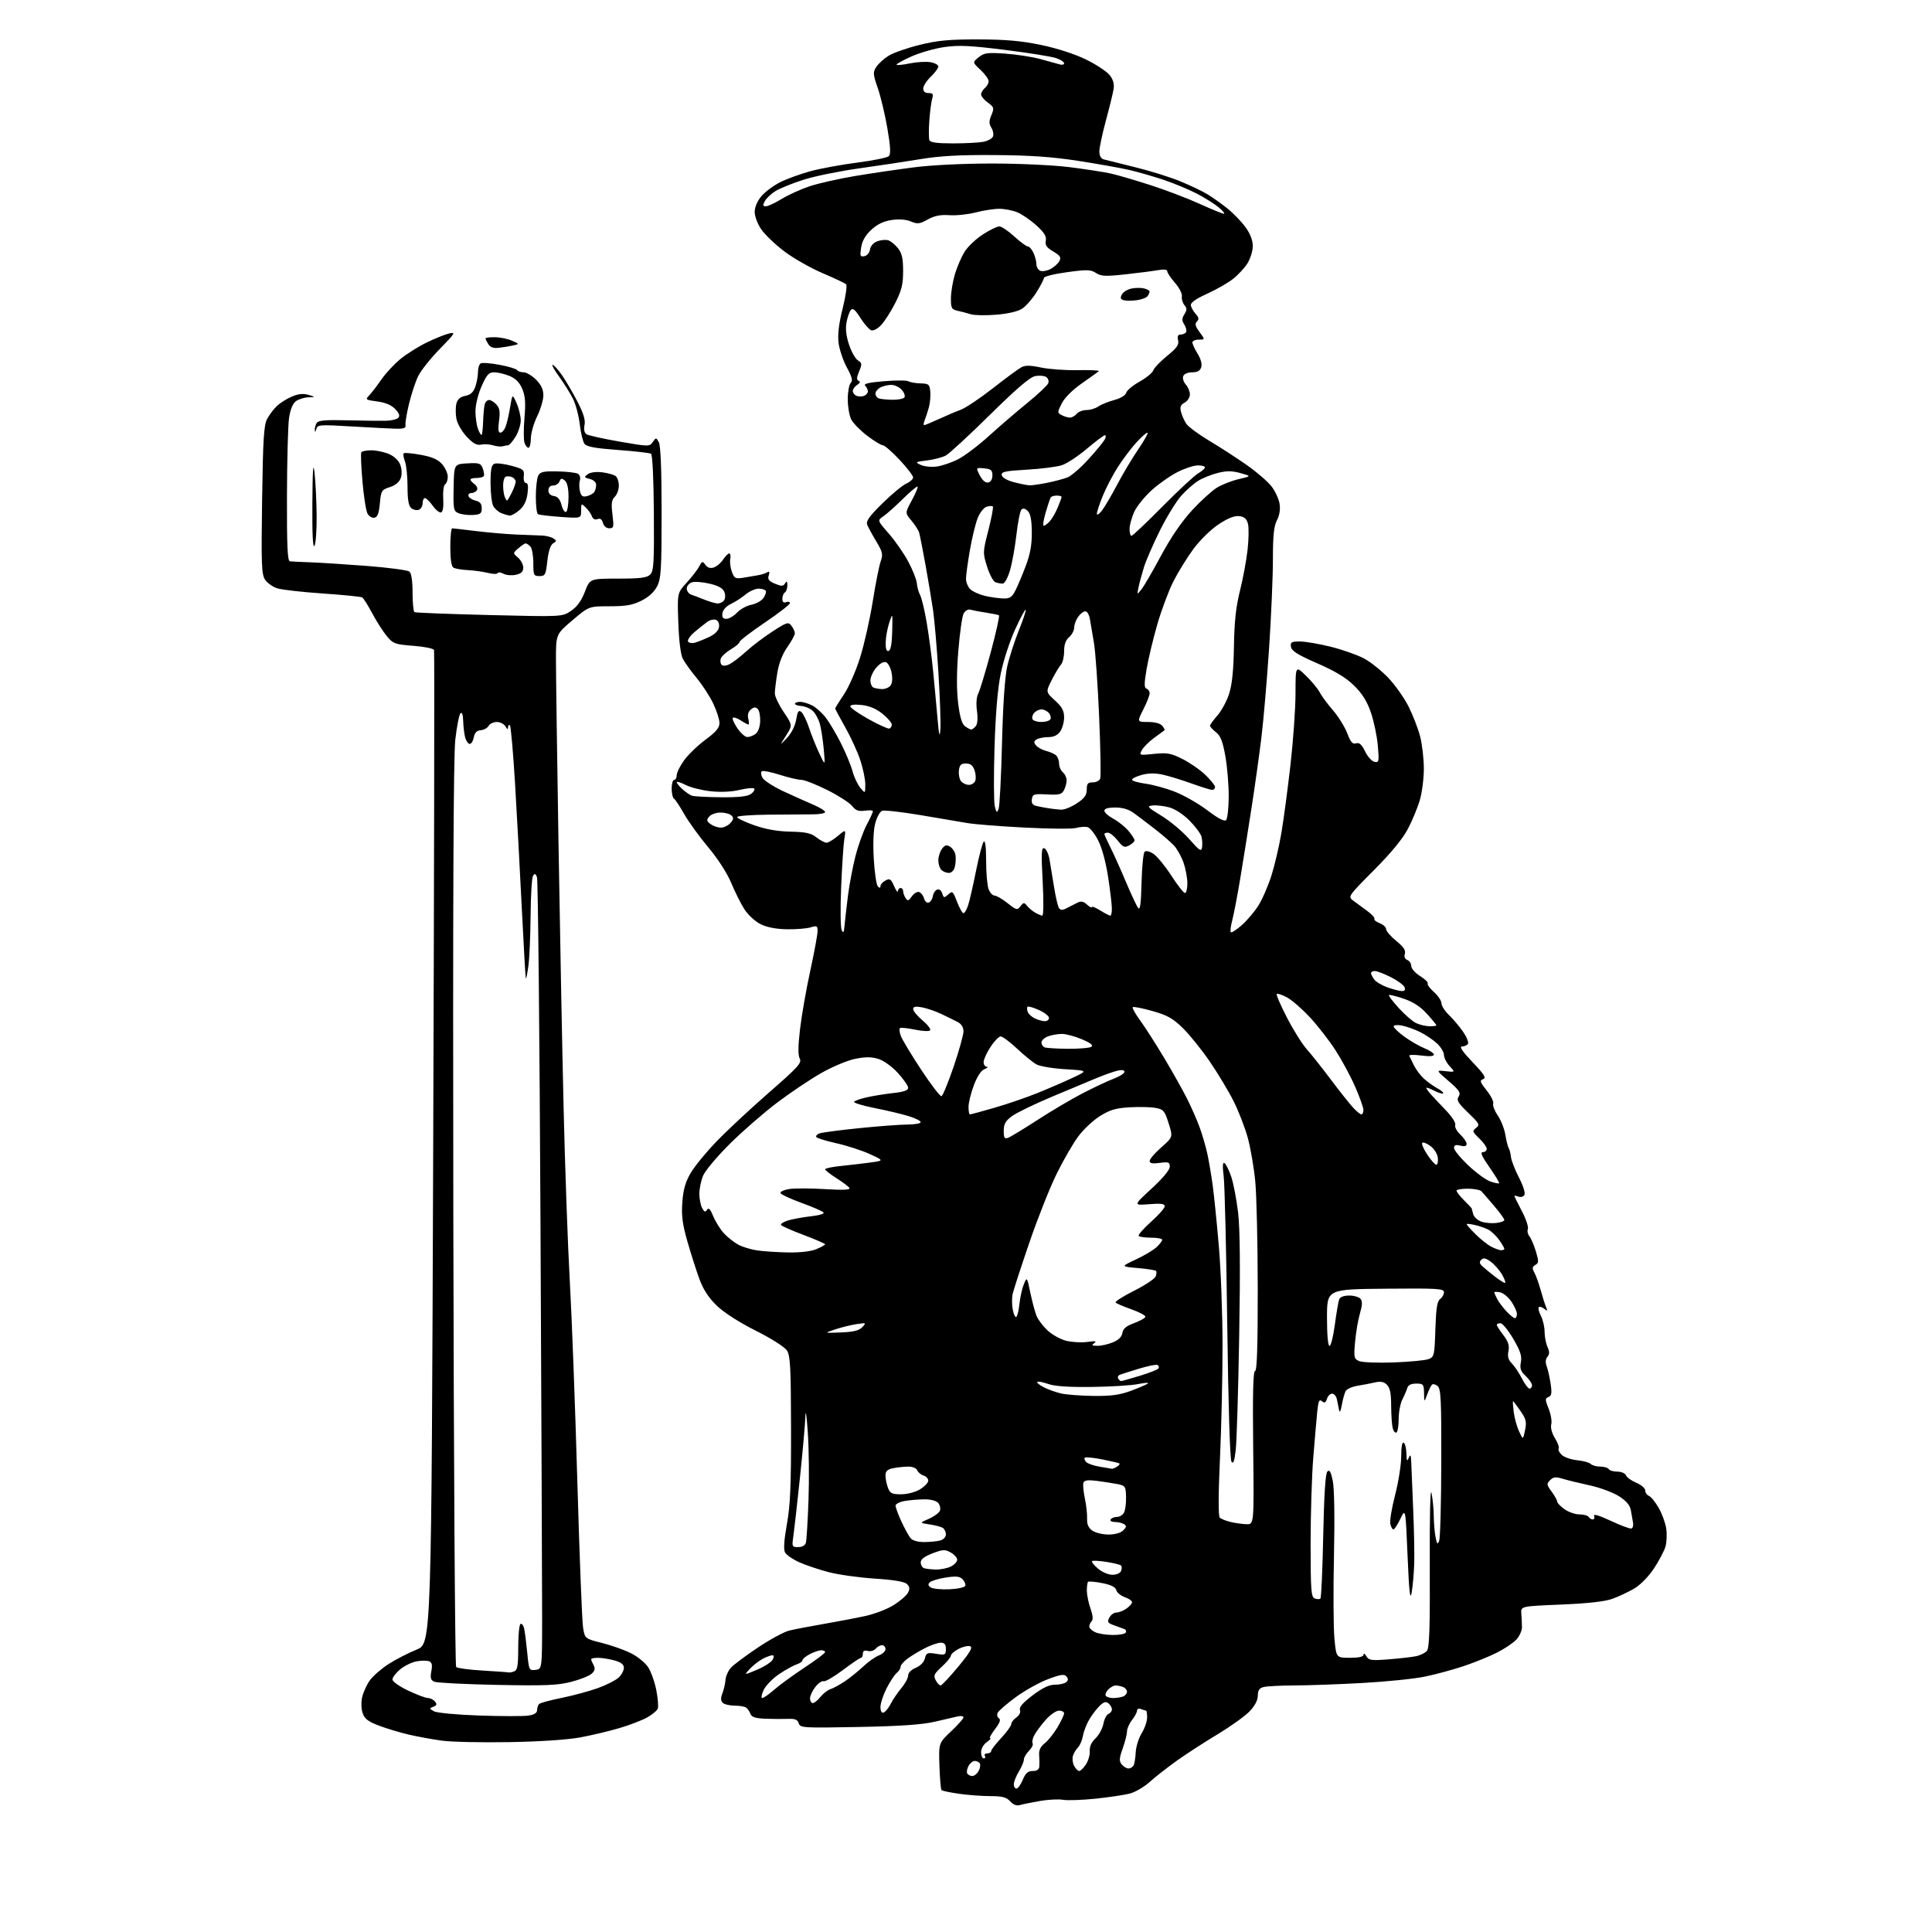 <?xml version="1.0" encoding="UTF-8" standalone="no"?>
<svg 
  version="1.1" 
  xmlns="http://www.w3.org/2000/svg" 
  xmlns:xlink="http://www.w3.org/1999/xlink" 
  xmlns:svg="http://www.w3.org/2000/svg"
  xmlns:rdf="http://www.w3.org/1999/02/22-rdf-syntax-ns#"
  xmlns:cc="http://creativecommons.org/ns#"
  xmlns:dc="http://purl.org/dc/elements/1.1/"
  viewBox="0 0 768 768"
  width="768"
  height="768"
>
<style>svg {background-color: white; }</style>"
<path stroke="none" fill="black" fill-rule="evenodd" d="M405.46,717.53C404.11,717.92 402.79,717.42 401.56,716.06C400.07,714.41 398.46,714.00 393.60,713.98C390.24,713.97 384.64,713.55 381.14,713.04C377.65,712.54 374.55,711.89 374.27,711.60C373.98,711.31 373.61,706.99 373.44,701.98C373.14,692.89 373.14,692.89 378.07,688.24C380.78,685.68 383.00,683.18 383.00,682.68C383.00,682.18 381.99,682.00 380.75,682.29C379.51,682.58 375.35,683.54 371.50,684.43C366.54,685.58 357.75,686.18 341.31,686.50C319.16,686.92 318.09,686.86 317.51,685.04C317.05,683.57 316.05,683.17 313.20,683.28C311.17,683.36 307.12,683.33 304.22,683.22C300.23,683.05 298.78,682.57 298.29,681.25C297.94,680.29 297.16,679.17 296.57,678.77C295.98,678.36 293.90,678.02 291.95,678.02C290.00,678.01 287.89,677.49 287.27,676.87C286.48,676.08 286.44,674.98 287.17,673.12C287.73,671.68 288.28,669.28 288.40,667.80C288.51,666.31 289.48,664.12 290.55,662.94C291.62,661.76 296.44,658.16 301.26,654.93C306.08,651.71 311.71,648.66 313.76,648.17C315.82,647.67 322.00,646.48 327.50,645.53C333.00,644.58 340.49,643.15 344.14,642.35C347.79,641.54 352.83,639.59 355.32,638.01C357.82,636.43 360.34,634.24 360.93,633.14C361.74,631.62 361.65,630.79 360.56,629.70C359.58,628.73 355.50,628.03 347.83,627.53C341.63,627.13 333.39,625.98 329.52,624.98C325.66,623.98 320.37,622.21 317.76,621.04C315.16,619.87 312.59,618.11 312.07,617.12C311.42,615.91 311.66,612.27 312.80,605.91C314.15,598.43 314.49,590.62 314.45,567.88C314.40,543.40 314.16,538.90 312.80,536.81C311.89,535.43 306.53,532.03 300.38,528.94C293.77,525.62 287.75,521.75 284.91,519.00C281.71,515.91 279.57,512.62 278.05,508.50C276.83,505.20 274.69,498.51 273.29,493.64C271.29,486.66 270.85,483.33 271.23,477.96C271.60,472.93 272.45,469.89 274.53,466.32C276.07,463.67 280.74,457.97 284.92,453.65C289.09,449.33 298.45,440.61 305.72,434.27C317.28,424.19 318.81,422.51 317.91,420.82C317.20,419.50 317.23,415.89 318.01,409.20C318.63,403.87 320.45,393.43 322.07,386.01C323.68,378.59 325.00,371.45 325.00,370.15C325.00,368.03 324.72,367.87 322.25,368.64C320.74,369.11 316.53,369.46 312.90,369.40C308.60,369.34 304.93,368.64 302.41,367.40C300.24,366.34 297.39,363.73 295.95,361.50C294.53,359.30 292.16,354.57 290.68,351.00C289.06,347.10 285.40,341.41 281.53,336.79C277.97,332.56 273.66,326.59 271.94,323.54C270.22,320.50 268.40,317.75 267.90,317.44C267.41,317.13 267.00,315.33 267.00,313.44C267.00,311.55 267.45,310.00 268.00,310.00C268.55,310.00 269.00,309.17 269.00,308.15C269.00,307.13 270.33,304.46 271.96,302.21C273.59,299.96 277.42,296.28 280.46,294.03C284.64,290.94 286.00,289.32 286.00,287.41C286.00,286.01 284.89,282.54 283.53,279.69C282.18,276.83 279.21,272.27 276.95,269.54C274.69,266.82 272.21,263.37 271.44,261.89C270.58,260.21 269.89,254.77 269.64,247.46C269.22,235.71 269.22,235.71 272.97,231.61C275.03,229.35 277.27,226.45 277.94,225.17C279.06,223.02 279.26,222.97 280.41,224.54C281.24,225.68 282.35,226.03 283.74,225.58C284.88,225.22 286.55,223.81 287.43,222.46C288.32,221.11 289.42,220.00 289.88,220.00C290.35,220.00 290.53,221.01 290.29,222.25C290.06,223.49 290.35,225.79 290.95,227.36C291.94,229.98 292.34,230.16 295.77,229.61C297.82,229.28 300.49,228.82 301.69,228.60C302.90,228.37 304.41,227.86 305.05,227.47C305.85,226.97 306.02,227.37 305.58,228.74C305.08,230.31 305.62,231.01 308.07,232.03C310.68,233.11 311.33,233.09 312.08,231.91C312.76,230.83 312.97,231.02 312.98,232.69C312.99,233.90 312.55,235.16 312.00,235.50C311.45,235.84 311.00,236.98 311.00,238.03C311.00,239.31 311.49,239.75 312.50,239.36C313.32,239.05 314.00,239.22 314.00,239.76C314.00,240.30 309.50,243.78 304.00,247.50C298.50,251.22 294.00,254.67 294.00,255.17C294.00,255.66 292.47,256.97 290.59,258.08C288.71,259.19 286.90,260.82 286.56,261.71C286.21,262.60 286.35,263.75 286.86,264.26C287.43,264.83 288.70,264.71 290.14,263.95C291.44,263.27 294.41,260.97 296.75,258.83C299.09,256.70 303.77,253.16 307.15,250.98C312.85,247.30 313.38,247.14 314.61,248.76C315.34,249.72 315.95,251.05 315.97,251.72C315.99,252.39 314.64,254.87 312.99,257.22C311.03,259.99 309.63,263.61 308.99,267.50C308.45,270.80 308.01,274.47 308.01,275.65C308.00,276.83 309.59,280.16 311.53,283.05C315.07,288.30 315.07,288.30 312.47,292.40C309.87,296.50 309.87,296.50 312.83,293.35C314.63,291.44 316.06,288.58 316.49,286.06C317.05,282.73 317.46,282.13 318.54,283.03C319.28,283.65 320.66,286.47 321.60,289.29C322.54,292.12 324.37,296.70 325.68,299.47C328.05,304.50 328.05,304.50 327.47,298.00C327.15,294.43 326.47,289.88 325.95,287.91C325.43,285.93 324.13,283.53 323.06,282.56C321.99,281.59 319.97,280.73 318.56,280.65C317.15,280.57 316.00,280.16 316.00,279.75C316.00,279.34 316.92,279.00 318.05,279.00C319.18,279.00 321.35,279.65 322.89,280.44C324.42,281.23 326.86,283.44 328.32,285.35C329.77,287.26 332.51,291.90 334.39,295.66C336.27,299.42 338.31,304.37 338.92,306.66C339.53,308.94 340.91,311.87 341.98,313.16C343.93,315.50 343.93,315.50 343.97,311.92C343.99,309.94 343.11,305.61 342.01,302.28C340.92,298.95 338.22,293.04 336.01,289.14C333.81,285.25 332.00,281.87 332.00,281.63C332.00,281.39 333.58,278.86 335.50,275.99C337.45,273.10 340.33,266.51 341.98,261.14C343.62,255.84 345.85,245.88 346.94,239.00C348.03,232.12 349.44,225.04 350.06,223.25C351.07,220.36 350.88,219.49 348.35,215.25C346.78,212.64 345.16,209.66 344.74,208.64C344.15,207.18 345.45,205.34 350.74,200.12C354.46,196.46 358.74,192.92 360.25,192.25C361.76,191.59 362.99,190.47 362.98,189.77C362.97,189.07 360.53,185.91 357.56,182.75C354.60,179.59 351.62,177.00 350.94,177.00C350.27,177.00 347.49,175.31 344.77,173.25C342.05,171.19 339.19,168.28 338.41,166.80C337.63,165.31 337.00,161.69 337.00,158.75C337.00,155.81 337.53,152.87 338.17,152.23C339.07,151.33 338.71,149.88 336.63,146.06C335.14,143.32 333.66,138.90 333.34,136.24C332.95,132.93 333.46,128.63 334.98,122.59C336.19,117.75 336.80,113.43 336.34,113.00C335.88,112.57 331.68,110.58 327.00,108.59C322.32,106.60 315.54,102.74 311.92,100.03C308.30,97.31 304.14,93.36 302.67,91.24C301.17,89.08 300.00,86.02 300.00,84.27C300.00,82.36 301.02,79.94 302.63,78.03C304.08,76.31 307.43,73.80 310.07,72.46C312.72,71.12 318.17,69.14 322.19,68.05C326.21,66.96 334.62,65.42 340.87,64.62C347.12,63.82 352.73,62.67 353.34,62.06C354.14,61.26 353.99,58.28 352.76,51.09C351.83,45.67 350.12,38.46 348.95,35.08C347.00,29.45 346.95,28.73 348.36,26.58C349.21,25.28 351.42,23.28 353.28,22.13C355.15,20.98 360.68,19.05 365.58,17.84C372.76,16.07 377.33,15.64 389.00,15.67C399.99,15.70 406.04,16.24 414.00,17.91C420.35,19.24 427.38,21.53 431.78,23.69C435.79,25.66 439.99,28.44 441.12,29.87C442.54,31.68 443.01,33.40 442.66,35.49C442.39,37.14 441.01,42.77 439.59,48.00C438.18,53.23 437.01,58.71 437.01,60.18C437.00,61.89 437.64,63.04 438.75,63.36C439.71,63.63 445.33,65.03 451.23,66.47C457.13,67.91 465.17,70.42 469.10,72.04C473.03,73.66 477.87,75.96 479.87,77.16C481.87,78.36 485.46,80.90 487.85,82.82C490.25,84.74 493.51,88.10 495.10,90.30C496.98,92.89 498.00,95.53 498.00,97.78C498.00,99.70 497.07,102.76 495.94,104.59C494.81,106.43 492.22,109.24 490.19,110.84C488.16,112.45 483.50,115.12 479.82,116.78C475.37,118.80 473.22,120.32 473.38,121.36C473.50,122.21 474.36,123.74 475.29,124.77C476.58,126.20 476.70,126.90 475.79,127.81C474.89,128.71 475.13,129.68 476.84,131.99C479.06,135.00 479.06,135.00 476.53,135.00C475.14,135.00 474.00,135.51 474.00,136.13C474.00,136.75 474.93,138.77 476.07,140.62C477.35,142.68 477.90,144.74 477.50,145.98C477.05,147.41 475.99,148.00 473.90,148.00C472.16,148.00 470.69,148.63 470.35,149.54C470.02,150.38 470.49,151.88 471.38,152.87C472.27,153.85 473.00,155.62 473.00,156.79C473.00,157.97 472.06,159.43 470.91,160.05C469.32,160.90 468.97,161.76 469.46,163.69C469.81,165.07 470.74,167.20 471.53,168.40C472.32,169.61 476.46,172.68 480.73,175.23C485.01,177.77 491.73,182.13 495.68,184.91C499.63,187.68 504.04,191.50 505.48,193.39C506.92,195.27 508.35,198.36 508.65,200.25C509.01,202.44 508.63,204.82 507.61,206.80C506.38,209.16 506.00,212.88 506.00,222.38C506.00,229.25 505.32,245.13 504.48,257.68C503.65,270.23 502.28,286.12 501.45,293.00C500.62,299.88 498.82,312.70 497.45,321.50C496.08,330.30 494.07,342.90 492.97,349.50C491.87,356.10 490.47,363.43 489.85,365.78C489.23,368.13 488.96,370.30 489.26,370.59C489.55,370.88 491.49,369.63 493.57,367.81C495.65,365.99 498.64,362.48 500.21,360.00C501.78,357.52 504.13,352.12 505.43,348.00C506.73,343.88 508.51,336.23 509.39,331.00C510.28,325.77 511.89,313.62 512.99,304.00C514.08,294.38 514.98,281.57 514.99,275.55C515.00,264.59 515.00,264.59 519.08,268.55C521.33,270.72 523.80,273.70 524.57,275.17C525.34,276.64 527.73,279.88 529.88,282.36C532.03,284.84 534.57,288.94 535.54,291.46C536.90,295.02 537.68,295.92 539.04,295.49C540.34,295.07 541.28,295.91 542.65,298.71C543.67,300.80 545.36,302.66 546.40,302.85C548.17,303.18 548.26,302.71 547.70,296.35C547.37,292.58 546.14,286.69 544.96,283.26C543.44,278.81 541.53,275.75 538.31,272.57C535.11,269.42 530.84,266.83 523.65,263.69C515.83,260.27 513.43,258.76 513.18,257.13C512.90,255.27 513.35,255.00 516.74,255.00C518.87,255.00 524.42,255.95 529.06,257.11C533.70,258.27 539.64,260.37 542.26,261.77C544.88,263.18 549.22,266.66 551.92,269.50C554.61,272.35 558.21,277.45 559.92,280.83C561.62,284.22 563.69,289.56 564.51,292.70C565.33,295.85 566.00,301.62 566.00,305.53C566.00,309.44 565.28,315.08 564.40,318.07C563.53,321.06 561.39,326.20 559.66,329.50C557.60,333.44 552.94,339.09 546.13,345.94C535.99,356.12 535.79,356.41 537.82,357.94C538.96,358.80 541.45,360.62 543.35,362.00C545.25,363.38 546.60,364.84 546.34,365.25C546.09,365.67 547.03,366.44 548.44,366.98C549.85,367.51 551.00,368.58 551.00,369.35C551.00,370.11 552.81,372.21 555.02,374.02C557.94,376.40 558.88,377.80 558.45,379.15C558.08,380.33 558.44,381.23 559.43,381.61C560.29,381.94 561.00,383.03 561.00,384.03C561.00,385.02 562.58,386.81 564.51,388.00C566.43,389.20 567.80,390.52 567.53,390.94C567.27,391.37 568.39,392.91 570.03,394.37C571.66,395.82 573.00,397.83 573.00,398.82C573.00,399.81 574.34,401.91 575.98,403.48C577.62,405.05 580.14,408.04 581.58,410.11C583.01,412.19 583.90,414.36 583.54,414.94C583.18,415.52 582.11,416.00 581.16,416.00C579.99,416.00 581.31,417.96 585.34,422.20C590.09,427.18 590.91,428.51 589.56,428.98C588.11,429.49 588.30,430.10 590.97,433.47C592.68,435.61 593.85,437.96 593.57,438.68C593.29,439.41 594.11,441.55 595.39,443.44C596.67,445.33 598.03,448.77 598.40,451.09C598.77,453.41 599.37,455.78 599.72,456.36C600.08,456.94 600.50,458.56 600.64,459.95C600.79,461.34 602.23,465.03 603.83,468.14C605.52,471.42 606.42,474.32 605.97,475.04C605.55,475.73 604.48,476.01 603.60,475.68C602.72,475.34 602.00,475.23 602.00,475.43C602.00,475.63 603.33,478.33 604.96,481.42C606.59,484.52 607.66,487.72 607.35,488.54C607.03,489.36 607.31,490.67 607.97,491.47C608.63,492.26 609.78,494.94 610.53,497.43C611.73,501.42 611.71,502.06 610.33,502.83C609.05,503.55 608.99,504.11 609.96,505.93C610.62,507.15 611.73,510.26 612.44,512.83C613.14,515.40 614.09,518.40 614.55,519.50C615.25,521.21 615.15,521.32 613.85,520.26C613.00,519.58 612.04,519.30 611.70,519.64C611.36,519.98 611.74,521.52 612.54,523.08C613.34,524.63 614.00,527.48 614.00,529.40C614.00,531.33 614.52,534.04 615.15,535.42C616.01,537.33 616.01,538.28 615.13,539.35C614.36,540.28 614.26,541.57 614.84,543.13C615.33,544.43 616.03,547.58 616.41,550.13C616.95,553.81 616.77,554.87 615.54,555.35C614.15,555.88 614.16,556.35 615.61,559.98C616.50,562.21 616.97,565.01 616.65,566.21C616.31,567.53 616.89,569.70 618.11,571.68C619.23,573.49 619.89,575.36 619.59,575.85C619.29,576.33 619.87,577.48 620.87,578.39C621.88,579.30 624.63,580.23 627.00,580.47C629.36,580.70 631.77,581.37 632.35,581.95C632.93,582.53 634.63,583.00 636.14,583.00C637.65,583.00 639.16,583.45 639.50,584.00C639.84,584.55 641.39,585.00 642.95,585.00C644.52,585.00 646.04,585.66 646.35,586.47C646.66,587.28 648.51,588.60 650.46,589.42C652.41,590.23 654.00,591.61 654.00,592.48C654.00,593.35 654.66,594.31 655.46,594.62C656.26,594.93 658.00,597.05 659.32,599.34C660.64,601.63 662.00,605.33 662.34,607.57C662.68,609.80 662.56,613.05 662.06,614.77C661.57,616.50 659.50,620.42 657.47,623.48C655.30,626.75 652.05,630.06 649.60,631.49C647.31,632.84 643.42,634.66 640.97,635.55C637.97,636.64 631.25,637.39 620.50,637.84C604.50,638.50 604.50,638.50 604.75,641.50C604.89,643.15 605.00,645.60 605.00,646.94C604.99,648.28 603.98,650.47 602.75,651.79C601.51,653.12 598.02,655.45 595.00,656.97C591.98,658.50 586.02,660.91 581.77,662.33C577.51,663.75 570.61,665.62 566.42,666.48C562.23,667.35 551.09,668.49 541.65,669.01C532.22,669.53 520.00,669.98 514.50,669.99C509.00,670.01 503.49,670.30 502.25,670.63C500.59,671.07 500.00,671.97 500.00,674.05C500.00,675.85 498.84,678.08 496.75,680.27C494.96,682.15 489.23,686.26 484.00,689.41C478.77,692.56 471.48,697.28 467.80,699.91C464.11,702.53 459.30,706.30 457.11,708.28C454.91,710.27 451.37,712.36 449.24,712.93C447.12,713.51 440.93,714.44 435.51,715.00C430.08,715.56 424.26,715.76 422.57,715.45C420.88,715.13 416.80,715.34 413.50,715.90C410.20,716.47 406.58,717.20 405.46,717.53zM404.05,711.00C404.63,711.00 405.76,709.42 406.56,707.50C407.68,704.83 408.62,704.00 410.51,704.00C412.16,704.00 413.05,703.41 413.15,702.25C413.23,701.29 413.20,699.24 413.08,697.70C412.93,695.74 413.60,694.31 415.33,692.95C416.69,691.88 418.97,689.01 420.40,686.58C421.83,684.14 423.00,681.66 423.00,681.07C423.00,680.48 422.09,680.00 420.97,680.00C419.85,680.00 417.49,681.63 415.72,683.63C413.95,685.63 411.92,688.34 411.21,689.65C410.49,690.97 410.17,692.47 410.49,692.99C410.81,693.50 410.16,694.84 409.04,695.96C407.92,697.08 407.00,698.66 407.00,699.48C407.00,700.29 406.10,702.43 405.00,704.23C403.91,706.03 403.01,708.29 403.00,709.25C403.00,710.21 403.47,711.00 404.05,711.00zM386.52,706.00C387.30,706.00 388.42,705.09 389.01,703.98C389.61,702.87 389.82,701.52 389.49,700.98C389.15,700.44 388.25,700.00 387.48,700.00C386.70,700.00 385.58,700.91 384.99,702.02C384.39,703.13 384.18,704.48 384.51,705.02C384.85,705.56 385.75,706.00 386.52,706.00zM429.01,704.00C429.53,704.00 430.73,702.81 431.68,701.37C432.63,699.92 433.31,697.52 433.20,696.04C433.07,694.28 433.86,692.54 435.48,691.02C436.85,689.73 438.26,687.14 438.61,685.26C438.96,683.38 439.87,681.60 440.63,681.31C441.38,681.02 442.00,680.21 442.00,679.52C442.00,678.82 441.40,677.75 440.67,677.14C439.67,676.31 438.83,676.51 437.30,677.93C436.19,678.97 434.33,681.34 433.19,683.20C432.04,685.05 430.84,688.06 430.52,689.89C430.20,691.71 429.30,693.84 428.53,694.61C427.76,695.38 426.85,696.89 426.51,697.97C426.17,699.04 426.38,700.84 426.98,701.96C427.58,703.08 428.49,704.00 429.01,704.00zM448.56,703.00C449.29,703.00 450.19,702.50 450.57,701.88C450.95,701.27 451.35,698.90 451.46,696.63C451.57,694.36 452.63,690.92 453.83,689.00C455.02,687.08 455.99,684.26 456.00,682.75C456.00,681.24 455.81,680.00 455.58,680.00C455.35,680.00 454.45,679.73 453.58,679.39C452.68,679.05 452.00,679.30 452.00,679.99C452.00,680.64 451.10,682.33 450.00,683.73C448.90,685.13 448.00,687.16 448.00,688.25C448.00,689.34 447.23,692.39 446.30,695.02C444.88,699.02 444.82,700.07 445.92,701.41C446.65,702.28 447.84,703.00 448.56,703.00zM391.06,699.00C391.64,699.00 391.84,698.55 391.50,698.00C391.16,697.45 391.58,697.00 392.44,697.00C393.30,697.00 394.00,696.59 394.00,696.08C394.00,695.58 395.80,693.24 398.00,690.88C400.20,688.52 402.00,686.03 402.00,685.35C402.00,684.67 402.91,683.48 404.02,682.70C405.23,681.85 405.81,680.66 405.45,679.73C405.04,678.65 406.59,676.87 410.49,673.92C414.43,670.94 417.08,669.68 419.31,669.70C421.07,669.71 423.07,669.28 423.76,668.73C424.68,668.01 424.73,667.38 423.95,666.44C423.08,665.39 421.66,665.59 416.57,667.51C413.11,668.81 407.33,672.04 403.72,674.69C400.12,677.34 396.89,680.14 396.55,680.92C396.21,681.70 396.46,682.66 397.10,683.06C397.91,683.56 397.43,684.88 395.51,687.39C394.00,689.38 393.14,691.00 393.60,691.00C394.07,691.00 393.44,691.70 392.22,692.56C390.96,693.44 390.00,695.17 390.00,696.56C390.00,697.90 390.48,699.00 391.06,699.00zM202.50,692.52C191.50,692.72 179.40,692.45 175.61,691.93C171.82,691.41 165.95,690.34 162.56,689.55C159.17,688.76 153.87,687.18 150.78,686.02C146.39,684.38 144.95,683.29 144.17,681.05C143.59,679.41 143.51,676.69 143.96,674.67C144.40,672.74 145.77,669.72 147.02,667.97C148.26,666.23 151.64,663.29 154.51,661.45C157.39,659.61 162.39,657.04 165.62,655.74C171.50,653.38 171.50,653.38 172.20,456.44C172.58,348.12 172.74,259.01 172.54,258.40C172.34,257.80 168.65,257.04 164.34,256.72C157.07,256.17 156.30,255.90 153.82,252.94C152.35,251.18 149.74,247.12 148.03,243.91C146.32,240.70 144.50,237.81 143.99,237.49C143.48,237.18 136.41,236.47 128.28,235.92C120.15,235.37 112.02,234.44 110.21,233.87C108.41,233.29 106.22,231.73 105.35,230.41C103.97,228.30 103.82,224.21 104.19,198.75C104.54,174.43 104.88,168.99 106.21,166.50C107.09,164.85 108.87,162.51 110.17,161.30C111.47,160.09 114.14,158.42 116.12,157.60C118.62,156.55 120.59,156.36 122.60,156.96C125.50,157.83 125.50,157.83 122.50,157.95C120.85,158.01 118.63,158.72 117.57,159.52C116.34,160.46 115.38,162.87 114.89,166.24C114.48,169.13 114.11,183.09 114.07,197.25C114.02,217.15 114.28,223.03 115.25,223.14C115.94,223.22 119.65,223.40 123.50,223.53C127.35,223.67 137.47,224.33 146.00,224.98C154.53,225.64 162.06,226.65 162.75,227.21C163.54,227.87 164.00,230.92 164.00,235.56C164.00,239.59 164.34,243.09 164.75,243.33C165.16,243.58 178.55,244.10 194.50,244.49C223.50,245.20 223.50,245.20 227.00,242.82C229.40,241.19 231.13,238.81 232.50,235.23C234.50,230.02 234.50,230.02 245.68,230.01C254.62,230.00 257.18,229.68 258.47,228.39C259.87,226.99 260.06,223.74 259.92,203.87C259.83,190.16 259.37,180.73 258.78,180.37C258.24,180.03 252.33,179.36 245.65,178.87C236.60,178.20 233.20,177.58 232.34,176.42C231.70,175.56 230.86,172.08 230.47,168.68C230.08,165.28 228.86,160.70 227.76,158.50C226.65,156.30 224.19,152.36 222.29,149.75C220.39,147.14 219.21,145.01 219.66,145.02C220.12,145.03 221.72,146.77 223.22,148.88C224.71,151.00 227.51,155.74 229.43,159.43C231.95,164.28 232.77,166.92 232.36,168.95C232.00,170.74 232.29,172.07 233.15,172.63C233.89,173.11 239.82,174.42 246.33,175.55C257.94,177.56 258.19,177.57 259.49,175.70C260.79,173.85 260.85,173.85 261.91,175.84C262.62,177.15 263.00,187.00 263.00,203.68C263.00,226.26 262.78,229.94 261.25,233.00C260.11,235.28 257.94,237.29 255.04,238.75C251.49,240.54 248.89,241.00 242.35,241.00C234.11,241.00 234.11,241.00 227.56,246.56C221.00,252.13 221.00,252.13 221.00,262.26C221.00,267.83 221.45,300.31 222.00,334.44C222.56,368.57 223.47,416.07 224.03,440.00C224.59,463.93 225.70,494.98 226.49,509.00C227.29,523.02 228.64,558.80 229.49,588.50C230.34,618.20 231.37,644.50 231.77,646.94C232.50,651.39 232.50,651.39 239.23,653.08C242.93,654.01 248.11,655.83 250.73,657.14C253.35,658.44 256.45,660.93 257.61,662.69C258.77,664.44 260.24,668.54 260.88,671.80C261.52,675.05 261.79,678.39 261.48,679.20C261.16,680.02 259.24,681.61 257.20,682.74C255.17,683.88 250.22,685.77 246.21,686.95C242.21,688.14 235.23,689.79 230.71,690.64C225.71,691.57 214.68,692.31 202.50,692.52zM210.00,681.98C212.38,681.63 213.50,680.93 213.51,679.80C213.52,678.89 213.87,677.79 214.30,677.37C214.72,676.94 218.79,675.84 223.34,674.92C227.89,674.00 234.37,672.24 237.73,671.02C241.10,669.79 244.79,667.92 245.93,666.85C247.07,665.79 248.00,664.06 248.00,663.01C248.00,661.65 246.91,660.79 244.25,660.05C242.19,659.48 239.26,659.01 237.75,659.01C236.24,659.00 235.00,659.25 235.00,659.57C235.00,659.88 235.44,660.95 235.97,661.94C236.69,663.28 236.48,664.16 235.17,665.34C234.21,666.22 230.52,667.68 226.99,668.58C221.64,669.95 216.73,670.15 197.54,669.77C184.87,669.51 173.67,668.95 172.66,668.51C171.20,667.88 170.96,667.04 171.46,664.35C171.94,661.81 171.71,660.83 170.54,660.38C169.68,660.05 167.43,660.07 165.52,660.43C163.62,660.79 160.70,662.23 159.03,663.63C157.36,665.03 156.00,666.83 156.00,667.63C156.00,668.43 158.81,670.41 162.25,672.04C165.69,673.67 169.23,675.00 170.13,675.00C171.02,675.00 172.27,675.62 172.90,676.38C173.80,677.46 173.66,677.92 172.28,678.45C170.62,679.09 170.64,679.21 172.50,680.26C173.62,680.90 181.55,681.64 190.50,681.95C199.30,682.25 208.07,682.27 210.00,681.98zM351.25,680.77C351.94,680.56 353.21,678.99 354.07,677.30C354.93,675.60 356.85,672.78 358.32,671.03C359.79,669.28 361.00,667.04 361.00,666.04C361.00,664.98 362.24,663.73 364.01,662.99C365.82,662.25 367.27,660.76 367.65,659.27C368.21,657.01 368.62,656.84 372.14,657.41C375.76,657.99 376.00,657.87 376.00,655.51C376.00,653.65 375.47,653.00 373.96,653.00C372.84,653.00 370.04,653.96 367.74,655.13C365.44,656.30 362.31,658.19 360.78,659.32C359.25,660.45 358.00,661.91 358.00,662.57C358.00,663.22 357.29,664.34 356.42,665.06C355.55,665.79 353.75,668.53 352.42,671.15C351.09,673.78 350.00,677.11 350.00,678.55C350.00,680.19 350.47,681.02 351.25,680.77zM323.11,677.00C323.71,677.00 325.08,675.90 326.13,674.56C327.19,673.22 328.99,671.82 330.13,671.46C331.27,671.10 333.85,669.69 335.85,668.34C337.86,666.99 341.14,664.35 343.14,662.46C345.15,660.57 347.96,658.58 349.39,658.04C350.83,657.50 352.00,656.36 352.00,655.52C352.00,654.69 351.38,654.00 350.62,654.00C349.86,654.00 348.72,654.63 348.09,655.40C347.45,656.16 346.04,656.56 344.96,656.28C343.61,655.93 343.00,656.27 343.00,657.38C343.00,658.27 342.66,659.00 342.25,659.01C341.84,659.01 338.59,661.21 335.03,663.89C331.47,666.57 328.04,668.57 327.40,668.32C326.76,668.08 325.29,669.09 324.12,670.57C322.95,672.06 322.00,674.11 322.00,675.13C322.00,676.16 322.50,677.00 323.11,677.00zM303.01,675.00C303.55,675.00 305.68,673.51 307.75,671.69C309.81,669.87 315.21,665.93 319.74,662.94C324.28,659.95 327.99,657.16 327.99,656.75C328.00,656.34 327.30,656.00 326.45,656.00C325.60,656.00 323.57,656.69 321.95,657.53C320.33,658.36 319.00,659.46 319.00,659.96C319.00,660.46 318.00,661.18 316.78,661.57C315.56,661.96 312.44,663.67 309.85,665.39C307.26,667.10 304.44,669.96 303.59,671.75C302.73,673.54 302.47,675.00 303.01,675.00zM442.48,675.00C443.77,675.00 445.55,674.73 446.42,674.39C447.29,674.06 448.00,673.21 448.00,672.50C448.00,671.79 447.29,670.94 446.42,670.61C445.55,670.27 444.23,670.00 443.49,670.00C442.75,670.00 441.43,670.71 440.56,671.58C439.69,672.45 439.24,673.57 439.55,674.08C439.86,674.59 441.18,675.00 442.48,675.00zM373.90,670.00C374.36,670.00 377.52,666.62 380.94,662.50C385.60,656.86 386.78,654.85 385.66,654.42C384.85,654.11 382.79,654.57 381.09,655.45C379.39,656.33 378.00,657.54 378.00,658.14C378.00,658.74 376.39,660.71 374.41,662.52C371.30,665.37 370.97,666.08 371.95,667.90C372.56,669.06 373.44,670.00 373.90,670.00zM300.94,663.74C303.82,662.52 306.61,660.73 307.13,659.76C307.76,658.58 307.71,658.00 306.99,658.00C306.39,658.00 304.69,658.63 303.20,659.40C301.72,660.18 299.42,661.97 298.09,663.38C295.69,665.96 295.69,665.96 300.94,663.74zM202.17,664.82C202.54,664.92 203.55,664.73 204.42,664.39C205.70,663.90 206.00,662.08 206.00,654.95C206.00,650.09 206.40,645.87 206.89,645.57C207.38,645.26 208.03,646.02 208.33,647.26C208.63,648.49 209.18,652.79 209.57,656.80C210.25,663.94 210.33,664.10 212.88,663.80C215.50,663.50 215.50,663.50 215.50,642.00C215.50,630.17 215.20,559.75 214.85,485.50C214.49,411.25 213.87,349.67 213.46,348.67C212.88,347.23 212.54,347.12 211.88,348.17C211.41,348.90 210.98,356.02 210.92,364.00C210.85,371.98 210.46,380.98 210.04,384.00C209.62,387.02 209.17,389.27 209.03,389.00C208.89,388.73 208.17,376.12 207.42,361.00C206.68,345.88 205.46,323.50 204.73,311.28C203.99,299.06 203.08,288.74 202.70,288.36C202.31,287.98 201.99,288.30 201.97,289.08C201.95,290.10 201.65,290.01 200.92,288.75C200.36,287.79 198.82,287.00 197.50,287.00C196.18,287.00 194.71,287.70 194.23,288.55C193.76,289.40 192.35,290.17 191.11,290.27C189.52,290.39 188.70,291.24 188.31,293.18C188.01,294.69 187.26,295.83 186.63,295.71C186.01,295.59 185.22,294.38 184.87,293.00C184.52,291.62 184.18,288.72 184.12,286.55C184.04,284.02 183.65,282.95 183.04,283.56C182.51,284.09 181.59,288.79 180.99,294.01C180.24,300.58 180.00,358.55 180.20,482.67C180.37,581.21 180.87,662.21 181.33,662.67C181.78,663.13 186.51,663.76 191.83,664.07C197.15,664.39 201.80,664.72 202.17,664.82zM551.94,659.62C556.19,659.29 561.08,658.73 562.81,658.39C564.54,658.04 566.53,657.07 567.23,656.22C568.21,655.04 568.47,647.17 568.36,622.09C568.28,602.58 568.55,591.11 569.05,593.50C569.51,595.70 569.91,599.81 569.94,602.62C569.97,605.44 570.30,609.25 570.67,611.08C571.23,613.90 571.45,614.11 572.10,612.45C572.52,611.38 572.89,597.39 572.93,581.37C572.99,556.44 572.78,552.06 571.48,550.98C570.64,550.28 569.63,550.04 569.23,550.43C568.83,550.82 567.97,552.57 567.33,554.32C566.15,557.50 566.15,557.50 566.08,553.75C566.01,550.26 565.79,550.00 562.97,550.00C560.95,550.00 559.76,550.58 559.42,551.75C559.13,552.71 558.25,554.77 557.45,556.33C556.65,557.89 556.00,561.35 556.00,564.02C556.00,566.69 555.60,569.13 555.11,569.43C554.63,569.73 553.96,568.97 553.63,567.74C553.30,566.51 553.02,562.49 553.01,558.82C553.00,553.94 552.55,551.70 551.34,550.48C550.12,549.26 548.85,549.01 546.59,549.53C544.89,549.92 541.75,550.53 539.61,550.87C537.46,551.22 535.35,552.17 534.91,553.00C534.47,553.83 533.78,556.30 533.39,558.50C532.94,561.02 532.53,561.76 532.30,560.50C532.09,559.40 531.71,557.49 531.44,556.25C531.18,555.01 530.33,554.00 529.55,554.00C528.77,554.00 527.84,554.92 527.48,556.05C526.98,557.63 526.52,557.85 525.49,557.00C524.42,556.10 524.06,556.91 523.62,561.19C523.33,564.11 522.62,572.35 522.04,579.50C521.46,586.65 520.99,602.01 520.99,613.64C521.00,632.33 521.19,634.86 522.64,635.42C523.55,635.76 524.56,635.78 524.89,635.44C525.23,635.11 525.73,623.87 526.00,610.47C526.34,594.10 526.88,585.72 527.65,584.95C528.51,584.09 529.04,585.01 529.80,588.65C530.41,591.60 530.60,603.32 530.27,618.52C529.97,632.28 530.05,647.01 530.45,651.27C531.17,659.00 531.17,659.00 536.59,659.00C540.23,659.00 542.01,658.59 542.03,657.75C542.05,657.06 542.55,657.34 543.14,658.36C544.10,660.01 545.10,660.15 551.94,659.62zM442.19,649.93C444.77,649.97 447.16,649.55 447.50,648.99C447.85,648.44 447.54,647.78 446.81,647.52C446.09,647.27 444.24,646.60 442.71,646.04C440.31,645.16 440.07,644.74 440.99,643.01C441.59,641.90 442.85,641.00 443.81,641.00C444.77,641.00 446.56,640.30 447.78,639.44C449.00,638.59 450.00,637.44 450.00,636.89C450.00,636.34 448.70,635.44 447.10,634.89C445.51,634.33 443.99,633.07 443.74,632.10C443.42,630.88 441.67,630.00 438.15,629.31C435.34,628.75 432.80,628.53 432.52,628.81C432.23,629.10 432.02,630.72 432.04,632.42C432.07,634.11 432.73,637.29 433.51,639.49C434.42,642.04 434.58,643.82 433.96,644.44C433.43,644.97 433.00,645.92 433.00,646.55C433.00,647.18 434.01,648.18 435.25,648.78C436.49,649.38 439.61,649.90 442.19,649.93zM561.15,633.09C560.53,636.45 560.15,632.96 559.53,618.50C558.73,599.50 558.73,599.50 556.67,603.75C555.53,606.09 554.30,608.00 553.92,608.00C553.54,608.00 552.98,607.04 552.68,605.87C552.37,604.71 553.22,599.53 554.56,594.36C555.90,589.20 557.00,582.25 557.00,578.93C557.00,575.15 557.38,573.11 558.00,573.50C558.55,573.84 559.03,575.78 559.07,577.81C559.13,580.78 559.31,581.11 560.00,579.50C560.68,577.91 560.89,578.32 561.00,581.50C561.07,583.70 561.42,592.02 561.76,600.00C562.11,607.98 562.30,617.69 562.17,621.59C562.05,625.48 561.59,630.66 561.15,633.09zM377.42,631.76C380.73,631.61 383.51,631.00 383.72,630.37C383.92,629.74 383.42,628.57 382.61,627.75C381.45,626.59 380.01,626.46 375.90,627.10C373.02,627.56 370.18,628.42 369.59,629.01C368.82,629.78 368.94,630.36 370.01,631.05C370.83,631.58 374.16,631.90 377.42,631.76zM442.19,626.00C443.86,626.00 445.31,625.35 445.65,624.46C445.98,623.61 445.98,622.64 445.64,622.31C445.31,621.98 442.69,621.34 439.82,620.88C436.96,620.43 434.38,620.29 434.10,620.57C433.82,620.85 434.87,622.19 436.45,623.54C438.05,624.92 440.57,626.00 442.19,626.00zM372.00,623.91C373.93,623.94 376.62,623.40 378.00,622.71C379.38,622.01 380.50,620.80 380.50,620.01C380.50,619.22 379.34,617.93 377.93,617.14C375.66,615.86 374.83,615.90 370.68,617.48C367.53,618.69 366.00,619.85 366.00,621.05C366.00,622.03 366.56,623.06 367.25,623.34C367.94,623.62 370.07,623.87 372.00,623.91zM317.30,615.00C318.89,615.00 320.05,614.33 320.35,613.25C320.62,612.29 321.09,604.75 321.39,596.50C321.69,588.25 321.57,576.10 321.12,569.50C320.67,562.78 320.24,559.92 320.15,563.00C320.06,566.02 319.08,577.05 317.98,587.50C316.88,597.95 315.70,608.41 315.36,610.75C314.76,614.81 314.85,615.00 317.30,615.00zM367.37,612.99C369.64,612.98 372.51,612.70 373.75,612.37C375.04,612.02 376.00,610.99 376.00,609.94C376.00,608.94 375.44,607.77 374.75,607.34C374.06,606.92 371.70,606.30 369.50,605.98C365.50,605.38 365.50,605.38 369.26,603.74C371.33,602.83 373.30,601.39 373.63,600.53C373.95,599.68 373.67,598.31 372.99,597.49C372.26,596.61 370.07,596.00 367.63,596.01C365.36,596.02 361.81,596.30 359.75,596.64C357.69,596.98 356.00,597.83 356.00,598.53C356.00,599.23 357.05,602.08 358.34,604.86C359.63,607.64 361.26,610.61 361.97,611.46C362.74,612.40 364.86,612.99 367.37,612.99zM440.65,610.00C443.22,610.00 445.50,609.36 446.50,608.35C447.83,607.03 447.89,606.55 446.82,605.87C446.10,605.41 444.46,605.02 443.19,605.02C441.91,605.01 441.16,604.56 441.50,604.00C441.84,603.45 442.98,603.00 444.02,603.00C445.07,603.00 446.34,602.21 446.83,601.25C447.33,600.29 447.68,597.49 447.62,595.04C447.51,590.78 447.35,590.56 444.00,589.91C442.07,589.54 438.41,588.97 435.84,588.65C432.51,588.23 431.05,588.43 430.69,589.36C430.42,590.07 430.66,592.87 431.24,595.58C431.81,598.29 432.22,601.94 432.14,603.70C432.05,605.96 432.66,607.35 434.23,608.45C435.45,609.30 438.34,610.00 440.65,610.00zM648.50,607.60C649.05,607.43 649.35,606.43 649.17,605.39C648.99,604.35 648.60,602.15 648.32,600.50C647.95,598.35 646.60,596.73 643.56,594.77C641.23,593.28 635.98,591.33 631.91,590.45C627.83,589.57 622.99,588.38 621.14,587.82C618.43,586.99 617.47,587.10 616.19,588.38C614.74,589.83 614.79,590.23 616.80,592.94C618.01,594.58 619.00,596.36 619.00,596.89C619.00,597.43 620.31,598.79 621.90,599.93C623.50,601.07 626.18,602.00 627.85,602.00C629.52,602.00 631.16,602.45 631.50,603.00C631.84,603.55 632.59,604.00 633.17,604.00C633.74,604.00 633.97,603.37 633.67,602.59C633.33,601.69 635.71,602.40 640.32,604.56C644.27,606.41 647.95,607.78 648.50,607.60zM495.50,605.90C498.50,606.00 498.50,606.00 498.16,575.50C497.92,553.98 498.14,545.00 498.91,545.00C499.67,545.00 499.99,535.20 499.97,512.25C499.96,494.24 499.51,475.03 498.98,469.56C498.45,464.09 497.11,456.31 496.00,452.26C494.89,448.22 492.35,441.67 490.36,437.71C488.37,433.74 484.12,426.68 480.92,422.00C477.72,417.32 472.92,411.35 470.24,408.73C466.25,404.81 464.09,403.59 458.11,401.90C454.11,400.76 450.59,400.08 450.30,400.37C450.00,400.67 451.34,403.06 453.27,405.70C455.19,408.34 459.46,415.00 462.75,420.50C466.04,426.00 470.15,433.31 471.88,436.75C473.61,440.18 475.88,445.36 476.92,448.25C477.96,451.14 479.31,455.75 479.91,458.50C480.51,461.25 481.47,466.88 482.04,471.00C482.61,475.12 483.72,486.15 484.52,495.50C485.32,504.85 485.98,522.62 485.98,535.00C485.98,547.38 485.52,567.58 484.95,579.91C484.30,594.05 484.27,602.67 484.87,603.27C485.39,603.79 487.32,604.57 489.16,605.00C491.00,605.44 493.85,605.84 495.50,605.90zM358.23,594.00C360.72,593.99 363.85,593.17 365.75,592.01C367.54,590.92 369.00,589.38 369.00,588.58C369.00,587.79 368.14,586.86 367.09,586.53C366.04,586.20 364.93,585.27 364.62,584.46C364.31,583.64 362.78,583.00 361.16,583.00C359.56,583.00 356.84,583.28 355.12,583.62C352.71,584.11 352.00,584.77 352.00,586.56C352.00,587.83 352.44,590.02 352.98,591.43C353.81,593.64 354.56,594.00 358.23,594.00zM442.00,583.86C442.27,583.92 443.16,583.55 443.97,583.04C444.78,582.53 445.23,581.95 444.97,581.75C444.71,581.55 441.64,580.82 438.14,580.13C434.65,579.44 431.53,579.14 431.21,579.46C430.89,579.77 431.16,580.56 431.80,581.20C432.44,581.84 434.88,582.67 437.23,583.05C439.58,583.44 441.73,583.80 442.00,583.86zM491.21,576.50C490.69,580.94 490.24,582.11 489.52,581.00C488.93,580.10 488.26,558.23 487.85,526.50C487.48,497.35 486.84,470.84 486.43,467.59C485.92,463.51 486.02,461.89 486.75,462.35C487.33,462.71 488.54,465.13 489.42,467.73C490.31,470.33 491.54,476.74 492.16,481.97C492.92,488.48 493.07,503.99 492.60,530.99C492.23,552.72 491.61,573.20 491.21,576.50zM606.23,568.54C606.92,565.22 606.66,564.12 604.38,560.83C602.92,558.72 601.61,557.00 601.46,557.00C601.31,557.00 601.43,558.91 601.72,561.25C602.01,563.59 602.96,567.06 603.84,568.96C605.43,572.42 605.43,572.42 606.23,568.54zM434.66,554.90C441.78,554.98 445.13,554.52 449.66,552.83C452.87,551.64 455.88,550.34 456.34,549.95C456.80,549.55 455.00,549.66 452.34,550.20C449.68,550.73 441.43,551.24 434.00,551.33C424.84,551.45 419.27,551.07 416.68,550.15C414.58,549.41 412.63,549.04 412.34,549.33C412.05,549.62 413.19,550.56 414.87,551.44C416.56,552.31 419.64,553.42 421.72,553.91C423.80,554.40 429.62,554.84 434.66,554.90zM608.02,552.00C608.56,552.00 609.00,551.40 609.00,550.67C609.00,549.95 607.87,548.29 606.49,546.99C604.48,545.11 604.10,544.00 604.57,541.50C605.03,539.05 604.37,537.03 601.53,532.18C599.54,528.78 597.25,526.00 596.45,526.00C595.65,526.00 595.00,526.30 595.00,526.66C595.00,527.02 596.17,528.85 597.61,530.73C599.58,533.32 600.08,534.87 599.63,537.10C599.20,539.24 599.57,540.57 600.98,541.98C602.05,543.05 603.84,545.74 604.98,547.96C606.11,550.18 607.48,552.00 608.02,552.00zM445.65,549.00C445.95,549.00 449.30,548.06 453.10,546.90C456.89,545.75 460.23,544.43 460.52,543.97C460.80,543.51 460.65,542.90 460.18,542.61C459.71,542.32 456.47,542.95 452.97,544.01C449.48,545.07 446.00,546.17 445.25,546.46C444.49,546.75 444.15,547.44 444.50,547.99C444.84,548.55 445.36,549.00 445.65,549.00zM554.00,541.59C560.33,541.36 566.56,540.76 567.87,540.27C570.12,539.41 570.25,538.86 570.58,528.45C570.85,520.08 571.29,517.26 572.47,516.40C573.31,515.78 574.00,514.56 574.00,513.67C574.00,512.24 571.53,512.09 550.75,512.28C527.50,512.50 527.50,512.50 527.50,523.75C527.50,530.56 527.89,535.01 528.50,535.03C529.05,535.05 530.01,531.25 530.62,526.58C531.24,521.92 532.02,517.40 532.34,516.55C532.72,515.57 534.19,515.00 536.35,515.00C538.22,515.00 540.24,515.59 540.84,516.31C541.62,517.25 541.56,518.84 540.61,522.06C539.88,524.50 539.02,529.56 538.68,533.29C538.11,539.64 538.21,540.15 540.28,541.05C541.50,541.58 547.67,541.83 554.00,541.59zM436.28,534.98C437.81,534.99 440.59,534.36 442.45,533.58C444.68,532.65 445.95,531.38 446.17,529.86C446.41,528.17 447.67,527.12 450.82,525.96C453.19,525.08 455.21,523.95 455.31,523.43C455.40,522.92 452.93,521.60 449.81,520.49C446.70,519.39 443.84,518.18 443.47,517.80C443.10,517.43 446.38,515.32 450.77,513.12C455.16,510.91 459.04,508.34 459.40,507.41C459.75,506.48 459.81,505.48 459.52,505.19C459.23,504.90 455.96,504.39 452.25,504.07C445.50,503.48 445.50,503.48 451.50,500.68C454.80,499.14 458.51,496.93 459.75,495.77C460.99,494.60 462.00,493.28 462.00,492.83C462.00,492.37 460.05,492.00 457.67,492.00C455.28,492.00 453.03,491.70 452.66,491.33C452.29,490.96 454.47,488.45 457.49,485.75C460.52,483.05 463.00,480.24 463.00,479.51C463.00,478.50 461.52,478.31 456.75,478.69C450.50,479.19 450.50,479.19 457.75,472.51C462.22,468.40 465.00,465.05 465.00,463.79C465.00,461.97 464.54,461.80 461.00,462.27C458.08,462.66 457.00,462.45 457.00,461.49C457.00,460.76 459.09,458.33 461.64,456.09C466.28,452.01 466.28,452.01 464.55,446.53C462.99,441.57 462.52,441.00 459.41,440.42C457.53,440.06 452.90,439.95 449.12,440.16C443.66,440.47 441.27,441.16 437.40,443.56C434.72,445.21 430.85,448.80 428.78,451.53C426.71,454.26 422.80,461.00 420.09,466.50C417.37,472.00 412.46,484.38 409.17,494.00C405.88,503.62 402.90,512.76 402.56,514.31C402.21,515.86 402.22,518.66 402.58,520.55C402.93,522.44 403.56,523.77 403.98,523.51C404.40,523.25 404.97,520.89 405.25,518.27C405.53,515.65 406.31,512.15 406.99,510.50C408.24,507.50 408.24,507.51 409.60,514.00C410.36,517.58 411.46,521.68 412.05,523.12C412.65,524.56 414.57,527.11 416.32,528.78C418.07,530.46 421.38,532.33 423.69,532.94C425.99,533.55 429.82,533.77 432.19,533.44C435.39,532.99 436.11,533.11 435.00,533.90C433.79,534.76 434.04,534.97 436.28,534.98zM334.26,529.67C339.26,529.47 341.48,528.93 342.76,527.58C344.43,525.82 344.35,525.78 340.50,526.36C338.30,526.69 334.48,527.63 332.00,528.45C327.50,529.94 327.50,529.94 334.26,529.67zM602.19,524.00C602.63,524.00 603.00,523.24 603.00,522.31C603.00,521.38 602.00,519.17 600.78,517.39C599.56,515.61 597.54,513.95 596.28,513.71C595.03,513.47 594.00,513.47 594.00,513.70C594.00,513.94 594.50,515.11 595.12,516.32C595.74,517.52 597.40,519.74 598.81,521.25C600.22,522.76 601.74,524.00 602.19,524.00zM598.23,509.99C598.63,510.00 598.16,508.57 597.19,506.83C596.21,505.08 594.19,502.74 592.70,501.63C590.69,500.12 589.71,499.89 588.86,500.74C588.02,501.58 588.08,502.21 589.11,503.21C589.88,503.94 592.08,505.77 594.00,507.26C595.92,508.76 597.83,509.98 598.23,509.99zM313.28,497.87C318.11,497.95 322.38,497.45 324.53,496.55C326.44,495.75 328.00,494.89 328.00,494.63C328.00,494.36 324.16,492.70 319.47,490.93C314.78,489.16 310.72,487.36 310.46,486.94C310.20,486.51 311.45,485.71 313.24,485.16C315.03,484.61 319.14,483.86 322.36,483.49C325.89,483.09 327.86,482.46 327.32,481.92C326.82,481.42 322.85,479.71 318.49,478.12C314.14,476.53 310.43,474.79 310.25,474.26C310.07,473.72 311.62,473.00 313.70,472.66C315.78,472.32 322.17,472.34 327.90,472.69C335.21,473.13 338.12,473.00 337.66,472.25C337.29,471.66 334.97,469.90 332.50,468.34C330.03,466.78 328.00,465.19 328.00,464.82C328.00,464.45 330.59,463.88 333.75,463.55C336.91,463.23 342.20,462.61 345.50,462.18C351.50,461.39 351.50,461.39 345.81,458.78C342.68,457.34 336.72,455.41 332.56,454.48C328.40,453.55 324.77,452.44 324.50,452.00C324.23,451.57 324.78,450.91 325.72,450.55C326.67,450.19 333.75,449.25 341.47,448.47C349.19,447.68 357.86,447.03 360.75,447.02C363.64,447.01 366.00,446.59 366.00,446.08C366.00,445.57 363.86,444.50 361.25,443.69C358.64,442.88 352.57,441.44 347.77,440.49C342.96,439.53 339.25,438.40 339.51,437.98C339.78,437.55 342.13,436.73 344.75,436.16C347.36,435.58 352.09,434.83 355.25,434.48C359.32,434.04 361.00,433.43 361.00,432.41C361.00,431.61 359.14,428.94 356.88,426.48C354.45,423.85 351.22,421.55 349.05,420.90C346.32,420.08 343.90,420.09 339.83,420.93C336.80,421.56 330.76,424.10 326.42,426.58C322.07,429.05 314.24,434.30 309.01,438.25C303.78,442.19 295.34,449.52 290.26,454.55C285.18,459.58 280.35,465.32 279.51,467.31C278.68,469.31 278.00,472.55 278.00,474.53C278.00,476.51 278.50,479.06 279.11,480.20C279.98,481.84 280.39,481.99 281.06,480.90C281.68,479.91 282.35,480.62 283.55,483.52C284.45,485.71 286.38,488.78 287.84,490.34C289.30,491.90 291.85,493.90 293.50,494.79C295.15,495.67 298.52,496.70 301.00,497.06C303.48,497.43 309.00,497.79 313.28,497.87zM596.75,496.99C597.44,497.00 598.00,496.73 598.00,496.40C598.00,496.08 597.07,494.50 595.93,492.90C594.79,491.30 592.89,489.48 591.70,488.84C590.52,488.21 588.07,487.35 586.27,486.95C584.47,486.54 583.00,486.40 583.00,486.64C583.00,486.87 584.60,488.67 586.55,490.62C588.51,492.58 591.32,494.81 592.80,495.58C594.29,496.35 596.06,496.99 596.75,496.99zM594.74,486.16C596.53,485.95 598.00,485.41 598.00,484.95C598.00,484.50 596.15,481.96 593.89,479.31C591.63,476.66 589.37,474.06 588.86,473.52C588.36,472.99 585.93,472.54 583.47,472.52C581.01,472.51 579.00,472.87 579.00,473.33C579.00,473.78 580.33,475.49 581.96,477.12C583.59,478.74 584.95,480.17 584.99,480.29C585.03,480.40 585.30,481.44 585.60,482.58C585.90,483.73 587.35,485.09 588.81,485.60C590.28,486.12 592.95,486.37 594.74,486.16zM595.90,470.38C596.13,470.18 594.41,467.32 592.09,464.01C589.06,459.69 588.31,458.00 589.44,458.00C590.30,458.00 591.00,457.41 591.00,456.69C591.00,455.96 589.66,454.09 588.03,452.53C585.28,449.89 585.19,449.58 586.78,448.35C588.35,447.14 588.07,446.62 583.62,442.34C579.54,438.41 578.92,437.36 579.84,435.89C580.76,434.40 580.14,433.44 575.86,429.75C570.78,425.38 570.78,425.38 574.64,425.81C578.50,426.24 578.50,426.24 576.25,423.81C575.01,422.47 574.00,420.47 574.00,419.37C574.00,418.27 572.76,416.21 571.25,414.80C569.74,413.38 566.70,411.34 564.50,410.25C562.30,409.17 559.04,408.01 557.25,407.67C555.39,407.32 554.00,407.47 554.00,408.02C554.00,408.55 555.91,410.38 558.25,412.09C560.59,413.79 564.19,415.87 566.25,416.70C568.31,417.54 570.00,418.68 570.00,419.24C570.00,419.89 568.15,420.01 564.91,419.58C562.11,419.21 560.00,419.27 560.21,419.70C560.42,420.14 561.25,421.84 562.05,423.48C562.85,425.12 564.62,427.49 566.00,428.76C567.38,430.02 569.78,431.74 571.34,432.60C572.91,433.45 573.96,434.37 573.69,434.65C573.41,434.92 571.79,434.43 570.09,433.55C568.39,432.67 567.00,432.19 567.00,432.47C567.00,432.76 567.79,433.89 568.75,434.98C569.71,436.06 572.42,438.94 574.76,441.37C577.19,443.90 578.79,446.40 578.48,447.20C578.18,447.97 579.08,449.67 580.47,450.97C581.86,452.28 583.00,453.95 583.00,454.69C583.00,455.63 582.24,455.85 580.50,455.41C578.64,454.94 578.00,455.18 578.00,456.33C578.00,457.19 580.52,460.27 583.59,463.19C586.67,466.11 590.61,469.00 592.34,469.62C594.08,470.23 595.68,470.57 595.90,470.38zM570.95,463.00C571.45,463.00 571.73,461.77 571.57,460.28C571.41,458.74 570.14,456.70 568.66,455.59C567.21,454.52 565.73,453.93 565.37,454.30C565.01,454.66 565.90,456.77 567.37,458.98C568.83,461.19 570.44,463.00 570.95,463.00zM400.75,452.29C401.71,451.93 407.00,448.72 412.50,445.15C418.00,441.58 426.10,436.80 430.50,434.53C434.90,432.26 440.41,429.67 442.75,428.78C445.09,427.89 447.00,426.67 447.00,426.06C447.00,425.37 445.97,425.20 444.25,425.60C442.74,425.95 439.02,427.26 436.00,428.51C432.98,429.76 424.88,433.15 418.00,436.04C411.12,438.93 404.04,442.37 402.25,443.70C399.69,445.59 399.00,446.82 399.00,449.52C399.00,452.36 399.30,452.83 400.75,452.29zM385.56,443.00C385.87,443.00 390.23,441.82 395.24,440.38C400.26,438.93 407.99,436.28 412.43,434.49C416.87,432.69 423.20,429.95 426.50,428.39C432.50,425.57 432.50,425.57 423.50,425.03C418.55,424.74 413.38,423.88 412.00,423.11C410.62,422.35 407.16,419.54 404.31,416.86C401.46,414.19 398.52,412.00 397.78,412.00C397.05,412.00 395.22,413.89 393.72,416.20C392.23,418.51 391.00,421.21 391.00,422.20C391.00,423.19 391.56,424.03 392.25,424.06C392.94,424.10 392.53,424.52 391.35,425.00C389.98,425.55 388.43,427.91 387.10,431.47C385.94,434.55 385.00,438.41 385.00,440.04C385.00,441.67 385.25,443.00 385.56,443.00zM541.19,443.00C541.63,443.00 541.99,442.21 541.99,441.25C541.98,440.29 540.50,436.12 538.70,432.00C536.90,427.88 533.38,421.35 530.89,417.50C528.40,413.65 523.84,407.78 520.76,404.45C517.67,401.12 513.56,397.54 511.62,396.49C509.67,395.44 507.84,394.83 507.54,395.13C507.24,395.42 509.08,399.68 511.62,404.58C514.16,409.49 517.66,415.07 519.39,417.00C521.12,418.93 525.41,424.32 528.92,429.00C532.43,433.68 536.45,438.74 537.84,440.25C539.23,441.76 540.74,443.00 541.19,443.00zM374.25,435.75C374.77,435.58 376.95,430.28 379.10,423.97C381.24,417.66 383.00,411.37 383.00,409.99C383.00,408.40 382.18,407.04 380.75,406.30C379.51,405.65 376.61,404.22 374.29,403.12C371.98,402.01 368.49,400.81 366.54,400.44C363.90,399.95 363.00,400.12 363.00,401.14C363.00,401.89 364.69,403.92 366.75,405.66C368.81,407.39 370.15,409.17 369.72,409.60C369.30,410.03 366.60,409.90 363.72,409.30C360.85,408.71 358.18,408.41 357.79,408.65C357.40,408.88 357.53,410.29 358.09,411.79C358.65,413.28 362.30,419.35 366.21,425.28C370.12,431.21 373.74,435.92 374.25,435.75zM424.50,416.91C428.90,416.94 433.09,416.59 433.81,416.14C434.73,415.55 433.62,414.65 430.13,413.15C427.38,411.97 423.78,411.00 422.13,411.00C420.48,411.00 417.98,411.44 416.57,411.98C415.15,412.51 414.00,413.60 414.00,414.39C414.00,415.18 414.56,416.06 415.25,416.34C415.94,416.62 420.10,416.87 424.50,416.91zM568.25,407.95C569.76,407.98 571.00,407.81 571.00,407.59C571.00,407.36 569.31,405.30 567.23,403.01C564.64,400.14 561.77,398.28 558.00,397.00C554.98,395.98 552.34,395.33 552.11,395.55C551.89,395.78 553.66,398.11 556.04,400.73C558.42,403.35 561.52,406.04 562.93,406.70C564.35,407.37 566.74,407.93 568.25,407.95zM415.25,405.93C416.21,405.97 417.00,405.39 417.00,404.65C417.00,403.91 415.20,402.49 412.99,401.50C410.78,400.50 408.75,399.92 408.47,400.20C408.18,400.48 408.21,401.40 408.53,402.23C408.85,403.06 410.10,404.22 411.31,404.81C412.51,405.39 414.29,405.90 415.25,405.93zM557.22,393.96C558.37,393.99 558.74,393.49 558.34,392.45C558.02,391.60 555.57,389.80 552.91,388.45C550.25,387.10 547.38,386.00 546.53,386.00C545.69,386.00 545.00,386.36 545.00,386.81C545.00,387.25 545.57,388.40 546.26,389.35C546.96,390.30 549.32,391.71 551.51,392.49C553.71,393.27 556.27,393.93 557.22,393.96zM335.71,368.00C335.88,366.07 336.48,360.83 337.04,356.34C337.59,351.86 338.95,344.66 340.06,340.34C341.16,336.03 343.18,330.41 344.53,327.86C345.89,325.32 347.00,322.90 347.00,322.50C347.00,322.10 345.55,321.99 343.78,322.25C341.27,322.61 340.17,322.21 338.74,320.40C337.74,319.13 333.29,316.27 328.85,314.04C324.40,311.82 319.75,310.00 318.51,310.00C317.27,310.00 313.45,309.10 310.02,308.01C306.59,306.91 303.38,306.26 302.89,306.57C302.38,306.88 302.46,308.00 303.08,309.15C303.68,310.26 307.39,312.67 311.33,314.51C315.27,316.34 320.64,318.75 323.25,319.86C325.86,320.98 328.00,322.30 328.00,322.79C328.00,323.29 325.86,323.71 323.25,323.71C320.64,323.72 312.76,323.77 305.75,323.84C298.74,323.90 293.00,324.33 293.00,324.79C293.00,325.25 296.04,326.71 299.75,328.03C304.32,329.65 308.98,330.48 314.19,330.59C320.34,330.72 322.41,331.18 324.57,332.88C326.06,334.05 327.85,335.00 328.56,335.00C329.27,335.00 331.29,333.78 333.06,332.30C336.27,329.60 336.27,329.60 335.63,333.55C335.28,335.72 334.71,344.33 334.37,352.69C334.02,361.04 334.11,368.69 334.57,369.69C335.23,371.12 335.47,370.77 335.71,368.00zM414.35,363.97C414.82,363.99 414.88,357.87 414.48,350.37C413.87,339.02 413.97,336.82 415.12,337.20C415.88,337.46 416.81,339.42 417.19,341.58C417.57,343.74 418.38,348.66 418.99,352.52C419.60,356.38 420.47,360.14 420.92,360.86C421.54,361.87 422.24,361.92 423.87,361.09C425.04,360.49 426.94,359.52 428.10,358.93C429.74,358.09 430.60,358.24 432.10,359.59C433.14,360.53 434.00,360.98 434.00,360.57C434.00,360.17 435.52,360.77 437.37,361.92C439.22,363.06 441.02,364.00 441.37,364.00C441.72,364.00 442.00,362.76 441.99,361.25C441.99,359.74 441.33,354.12 440.52,348.77C439.63,342.86 438.07,337.10 436.55,334.10C435.17,331.38 433.25,328.98 432.27,328.77C431.30,328.55 429.24,328.72 427.69,329.14C426.15,329.55 416.92,329.48 407.19,328.97C397.46,328.47 387.25,327.66 384.50,327.17C381.75,326.69 373.35,325.27 365.84,324.01C358.32,322.75 351.48,321.98 350.64,322.31C349.79,322.63 348.58,324.83 347.94,327.20C347.20,329.90 346.98,335.18 347.34,341.40C347.65,346.85 348.38,351.78 348.95,352.35C349.68,353.08 350.00,353.05 350.00,352.24C350.00,351.59 350.89,350.59 351.99,350.01C353.71,349.09 354.16,349.38 355.40,352.22C356.19,354.03 356.87,354.94 356.92,354.25C356.96,353.56 357.45,353.00 358.00,353.00C358.55,353.00 359.01,353.56 359.02,354.25C359.02,354.94 359.46,356.18 359.99,357.00C360.80,358.28 361.18,358.17 362.50,356.29C363.35,355.08 364.67,354.32 365.43,354.61C366.18,354.90 367.04,356.05 367.34,357.17C367.63,358.29 368.46,359.02 369.18,358.78C369.91,358.54 370.64,357.40 370.81,356.26C370.98,355.11 371.74,353.93 372.51,353.64C373.33,353.32 374.16,353.93 374.54,355.12C375.13,356.99 375.32,357.02 376.95,355.55C378.60,354.06 378.82,354.25 380.44,358.48C381.39,360.96 382.54,363.00 383.01,363.00C383.47,363.00 384.31,361.54 384.88,359.75C385.46,357.96 386.87,351.77 388.02,346.00C389.18,340.23 390.55,335.07 391.06,334.55C391.65,333.96 392.00,336.86 392.00,342.23C392.00,346.98 392.44,352.02 392.98,353.43C393.51,354.85 394.57,356.00 395.34,356.00C396.10,356.00 398.42,357.35 400.50,359.00C404.03,361.81 404.37,361.89 405.64,360.25C406.87,358.67 407.12,358.65 408.25,360.07C408.94,360.94 410.40,362.16 411.50,362.79C412.60,363.42 413.88,363.95 414.35,363.97zM453.78,350.92C453.94,344.66 454.48,339.12 454.98,338.62C455.54,338.06 456.93,338.38 458.51,339.41C459.95,340.36 463.14,344.25 465.61,348.06C468.08,351.88 470.53,355.00 471.05,355.00C471.57,355.00 472.00,353.26 472.00,351.13C472.00,348.99 471.31,345.30 470.47,342.90C469.62,340.51 467.94,337.48 466.72,336.16C465.50,334.84 462.11,331.90 459.18,329.63C456.26,327.36 452.48,324.49 450.78,323.25C448.71,321.73 446.29,321.00 443.35,321.00C440.50,321.00 439.00,321.44 439.00,322.27C439.00,322.97 440.61,324.41 442.58,325.47C444.55,326.53 447.25,328.70 448.58,330.28C449.91,331.86 451.00,333.55 451.00,334.04C451.00,334.53 450.04,335.44 448.86,336.07C447.00,337.07 446.41,336.82 444.29,334.11C442.95,332.40 441.21,331.00 440.43,331.00C439.64,331.00 439.00,331.24 439.00,331.53C439.00,331.83 440.07,334.19 441.37,336.78C442.68,339.38 445.46,345.55 447.54,350.50C449.63,355.45 451.82,360.13 452.42,360.91C453.22,361.95 453.57,359.34 453.78,350.92zM377.18,347.00C376.20,347.00 374.86,346.46 374.20,345.80C373.54,345.14 373.00,343.43 373.00,341.99C373.00,340.56 373.65,338.51 374.44,337.44C375.59,335.89 376.25,335.72 377.69,336.60C378.69,337.21 379.65,338.72 379.83,339.95C380.02,341.19 379.89,343.28 379.56,344.60C379.21,346.01 378.23,347.00 377.18,347.00zM477.83,336.87C478.02,335.73 477.92,333.82 477.62,332.64C477.33,331.45 475.19,328.57 472.88,326.23C470.36,323.69 467.11,321.57 464.76,320.94C462.61,320.36 459.64,320.02 458.17,320.19C455.74,320.47 456.06,320.84 461.75,324.32C465.19,326.43 470.14,330.58 472.75,333.55C476.80,338.16 477.55,338.65 477.83,336.87zM286.54,329.00C287.72,329.00 289.43,328.18 290.33,327.19C291.60,325.79 291.70,325.10 290.79,324.19C290.13,323.53 288.17,323.00 286.42,323.00C284.67,323.00 282.64,323.72 281.91,324.61C280.78,325.97 280.86,326.43 282.48,327.61C283.53,328.37 285.35,329.00 286.54,329.00zM487.39,326.01C487.93,325.47 488.40,321.31 488.43,316.76C488.46,312.22 487.87,305.00 487.12,300.72C486.06,294.72 485.21,292.52 483.37,291.08C482.07,290.05 481.00,288.89 481.00,288.49C481.00,288.09 482.33,286.25 483.96,284.40C485.58,282.54 487.68,278.66 488.60,275.76C489.78,272.09 490.36,266.42 490.51,257.00C490.67,247.05 491.30,241.23 492.90,234.87C494.09,230.12 495.46,222.78 495.93,218.55C496.41,214.33 496.47,209.67 496.08,208.19C495.56,206.21 494.63,205.41 492.59,205.17C490.68,204.95 488.09,205.99 484.38,208.45C481.31,210.48 476.97,214.75 474.37,218.27C471.85,221.70 468.26,227.52 466.39,231.22C464.53,234.92 461.67,242.57 460.04,248.22C458.41,253.87 456.50,261.84 455.80,265.92C454.80,271.79 454.79,273.43 455.77,273.76C456.45,273.98 457.00,274.82 457.00,275.62C457.00,276.41 455.87,279.30 454.48,282.03C451.97,287.00 451.97,287.00 456.36,287.00C459.08,287.00 461.24,287.58 462.02,288.52C462.72,289.36 463.11,290.17 462.89,290.31C462.68,290.46 460.82,291.82 458.76,293.33C456.71,294.84 454.52,297.03 453.90,298.20C452.79,300.27 452.89,300.30 458.75,299.68C463.93,299.14 465.42,299.41 469.97,301.67C472.86,303.11 476.97,305.95 479.11,307.99C481.25,310.02 483.00,312.21 483.00,312.85C483.00,313.48 482.49,314.00 481.87,314.00C481.25,314.00 477.59,312.86 473.74,311.48C469.90,310.09 464.75,308.50 462.30,307.96C459.28,307.28 456.61,307.30 453.93,308.02C451.77,308.60 450.00,309.47 450.00,309.94C450.00,310.42 452.36,311.12 455.25,311.51C458.14,311.89 463.43,313.33 467.00,314.72C470.57,316.10 476.40,319.43 479.95,322.12C484.20,325.34 486.73,326.67 487.39,326.01zM396.97,321.50C397.38,320.40 397.99,308.70 398.31,295.50C398.69,280.22 399.44,269.14 400.37,265.00C401.17,261.43 403.25,254.97 404.98,250.65C406.72,246.34 407.95,242.62 407.72,242.39C407.49,242.15 405.60,245.68 403.52,250.22C401.44,254.76 398.90,262.53 397.87,267.49C396.59,273.62 395.78,283.07 395.34,297.07C394.99,308.39 395.04,318.96 395.45,320.57C396.14,323.20 396.29,323.29 396.97,321.50zM421.77,321.86C423.02,321.94 425.83,320.82 428.02,319.37C431.12,317.32 432.00,316.10 432.00,313.87C432.00,311.51 432.43,311.00 434.39,311.00C435.71,311.00 437.04,310.33 437.35,309.52C437.67,308.71 437.47,297.57 436.92,284.77C436.37,271.97 435.44,258.80 434.85,255.50C434.27,252.20 433.56,248.04 433.28,246.25C433.01,244.46 432.18,243.00 431.45,243.00C430.71,243.00 429.41,244.00 428.56,245.22C427.70,246.44 427.00,248.37 427.00,249.50C427.00,250.63 426.10,252.33 425.00,253.27C423.63,254.44 423.00,256.22 423.00,258.92C423.00,261.08 422.44,263.46 421.75,264.20C421.06,264.95 419.42,267.69 418.09,270.31C415.69,275.07 415.69,275.07 419.34,278.42C422.18,281.01 423.00,282.53 423.00,285.16C423.00,287.03 422.30,289.56 421.44,290.78C420.39,292.28 418.85,293.00 416.69,293.02C414.94,293.02 412.85,293.44 412.06,293.94C410.92,294.66 410.88,295.15 411.86,296.33C412.53,297.14 414.30,298.11 415.79,298.48C417.27,298.86 419.05,299.63 419.74,300.20C420.43,300.78 421.00,302.26 421.00,303.50C421.00,304.74 421.68,306.32 422.50,307.00C423.32,307.68 424.00,309.12 424.00,310.19C424.00,311.26 423.52,313.02 422.94,314.12C422.04,315.80 421.02,316.06 416.19,315.80C410.97,315.52 410.47,315.68 410.19,317.71C409.95,319.35 410.48,320.06 412.19,320.43C413.46,320.71 415.62,321.12 417.00,321.33C418.38,321.55 420.52,321.79 421.77,321.86zM286.56,316.92C293.77,316.98 297.17,316.60 298.56,315.58C299.62,314.80 300.18,313.85 299.80,313.47C299.42,313.09 296.81,313.33 294.01,314.00C290.82,314.76 286.50,314.97 282.52,314.54C279.01,314.16 274.53,313.04 272.57,312.04C270.61,311.03 269.00,310.54 269.00,310.93C269.00,311.33 270.01,312.57 271.25,313.70C272.49,314.82 274.18,315.99 275.00,316.29C275.82,316.60 281.03,316.88 286.56,316.92zM385.15,312.00C386.20,312.00 387.34,311.27 387.68,310.38C388.02,309.49 387.89,307.58 387.38,306.13C386.71,304.25 385.75,303.50 383.98,303.50C382.01,303.50 381.43,304.07 381.18,306.31C381.00,307.86 381.39,309.77 382.05,310.56C382.71,311.35 384.10,312.00 385.15,312.00zM373.81,290.00C374.01,287.52 373.66,277.40 373.04,267.50C372.43,257.60 371.46,246.35 370.90,242.50C370.34,238.65 368.98,230.55 367.89,224.50C366.79,218.45 365.67,212.71 365.38,211.74C365.10,210.78 363.71,208.62 362.30,206.94C359.74,203.90 359.74,203.90 362.47,198.88C363.97,196.12 365.00,193.67 364.76,193.43C364.52,193.18 361.88,195.39 358.91,198.32C355.93,201.25 352.43,204.38 351.12,205.26C348.73,206.87 348.73,206.87 353.33,212.13C355.85,215.01 359.35,220.05 361.09,223.32C362.83,226.58 364.35,230.44 364.46,231.88C364.57,233.32 365.16,235.44 365.77,236.57C366.38,237.71 367.56,242.65 368.39,247.57C369.23,252.48 370.35,261.00 370.90,266.50C371.44,272.00 372.24,280.55 372.67,285.50C373.28,292.46 373.54,293.48 373.81,290.00zM297.06,292.99C297.92,293.00 299.39,292.44 300.33,291.75C301.36,290.99 302.10,289.00 302.18,286.71C302.26,284.63 301.82,282.42 301.21,281.81C300.38,280.98 299.66,281.03 298.48,282.02C297.45,282.87 297.08,284.18 297.45,285.68C297.78,286.95 297.79,288.00 297.48,288.00C297.18,288.00 295.81,287.26 294.43,286.36C293.06,285.47 291.66,285.00 291.32,285.34C290.99,285.68 291.79,287.54 293.11,289.47C294.42,291.40 296.20,292.99 297.06,292.99zM353.50,289.62C354.05,289.46 354.50,288.75 354.50,288.03C354.50,287.31 352.85,285.38 350.82,283.75C348.38,281.77 345.62,280.60 342.57,280.26C339.75,279.94 338.00,280.14 338.00,280.78C338.00,281.35 341.26,283.63 345.25,285.86C349.24,288.08 352.95,289.77 353.50,289.62zM386.07,290.00C386.45,290.00 387.26,289.39 387.88,288.65C388.58,287.80 388.76,285.53 388.36,282.60C387.96,279.73 388.16,277.05 388.87,275.70C389.50,274.49 391.75,267.07 393.86,259.21C395.97,251.36 397.43,244.77 397.10,244.58C396.77,244.39 394.48,243.92 392.00,243.54C389.52,243.16 386.74,242.64 385.81,242.38C384.80,242.09 383.69,242.71 383.05,243.91C382.46,245.01 381.51,251.72 380.94,258.81C380.25,267.36 380.24,274.35 380.88,279.56C381.57,285.10 382.38,287.80 383.62,288.71C384.59,289.42 385.69,290.00 386.07,290.00zM414.00,287.00C415.59,287.00 417.17,286.53 417.53,285.96C417.88,285.38 417.63,284.26 416.96,283.46C416.30,282.66 414.97,282.00 414.00,282.00C413.03,282.00 411.70,282.66 411.04,283.46C410.37,284.26 410.12,285.38 410.47,285.96C410.83,286.53 412.41,287.00 414.00,287.00zM350.63,273.92C351.80,273.96 353.29,273.36 353.94,272.58C354.68,271.68 354.87,269.80 354.43,267.50C354.06,265.49 353.06,263.58 352.22,263.25C351.28,262.89 349.77,263.72 348.34,265.39C347.05,266.89 346.00,269.17 346.00,270.47C346.00,271.77 346.56,273.06 347.25,273.34C347.94,273.62 349.46,273.88 350.63,273.92zM353.25,258.75C354.08,258.48 354.56,255.84 354.67,250.92C354.84,243.50 354.84,243.50 353.50,247.50C352.76,249.70 352.12,253.22 352.08,255.33C352.02,257.98 352.39,259.04 353.25,258.75zM276.33,255.45C277.53,255.10 280.07,254.07 282.00,253.16C284.22,252.11 285.62,250.67 285.82,249.25C286.01,247.92 285.51,246.75 284.62,246.41C283.78,246.08 282.25,246.42 281.21,247.16C280.18,247.90 277.88,249.73 276.10,251.24C274.32,252.75 273.16,254.45 273.52,255.03C273.88,255.61 275.14,255.80 276.33,255.45zM288.76,246.00C289.80,246.00 291.70,244.88 292.99,243.52C294.27,242.15 296.83,240.75 298.68,240.40C300.53,240.05 302.69,238.85 303.48,237.72C304.27,236.60 304.68,235.30 304.40,234.84C304.11,234.38 302.82,234.00 301.52,234.00C300.22,234.00 297.88,235.06 296.33,236.35C294.77,237.64 292.15,239.33 290.50,240.11C288.72,240.94 287.37,242.43 287.18,243.76C286.95,245.40 287.36,246.00 288.76,246.00zM285.13,239.88C286.02,239.95 287.21,239.44 287.76,238.75C288.34,238.03 288.43,236.60 287.96,235.37C287.39,233.86 285.67,232.88 282.13,232.03C279.37,231.37 276.19,231.12 275.06,231.48C273.93,231.84 273.00,232.95 273.00,233.95C273.00,234.95 273.79,236.03 274.75,236.36C275.71,236.69 278.07,237.59 280.00,238.36C281.93,239.13 284.23,239.82 285.13,239.88zM398.72,237.90C401.37,237.98 402.24,237.44 403.57,234.86C404.46,233.14 406.32,228.75 407.70,225.11C409.53,220.29 410.19,216.63 410.16,211.59C410.12,206.74 409.65,204.22 408.56,203.13C407.56,202.13 406.67,201.93 406.04,202.56C405.51,203.09 404.61,207.58 404.05,212.52C403.49,217.47 402.33,223.88 401.48,226.76C400.58,229.80 399.34,232.00 398.54,232.00C397.78,232.00 396.48,231.74 395.65,231.42C394.82,231.10 393.34,228.32 392.38,225.25C390.65,219.76 390.66,219.49 392.90,210.75C394.15,205.85 394.95,201.62 394.67,201.33C394.38,201.05 393.26,201.10 392.17,201.45C391.08,201.79 389.49,203.81 388.65,205.92C387.80,208.04 386.41,213.76 385.56,218.64C384.70,223.51 384.00,228.67 384.00,230.10C384.00,231.52 384.81,233.42 385.80,234.32C386.79,235.22 389.38,236.36 391.55,236.87C393.72,237.38 396.95,237.84 398.72,237.90zM453.73,234.31C454.71,233.11 458.20,227.09 461.50,220.94C465.39,213.69 469.72,207.35 473.79,202.93C477.25,199.18 481.71,195.11 483.70,193.88C485.69,192.65 489.61,191.11 492.41,190.46C497.50,189.28 497.50,189.28 493.10,188.06C489.71,187.12 487.63,187.11 484.10,188.00C481.57,188.63 478.08,190.03 476.35,191.10C474.61,192.17 471.58,194.83 469.61,197.01C467.65,199.18 463.84,205.36 461.16,210.73C458.48,216.11 455.58,222.75 454.73,225.50C453.88,228.25 452.91,231.85 452.57,233.50C451.97,236.50 451.97,236.50 453.73,234.31zM197.83,227.82C197.65,228.26 195.93,228.23 194.00,227.75C192.07,227.26 188.46,226.76 185.97,226.63C183.48,226.50 180.90,226.05 180.22,225.64C179.44,225.15 179.00,222.23 179.00,217.44C179.00,213.35 179.34,210.01 179.75,210.02C180.16,210.03 184.55,210.53 189.50,211.14C194.45,211.74 201.65,212.35 205.50,212.50C209.35,212.64 213.85,212.81 215.50,212.89C217.15,212.97 219.18,213.48 220.00,214.03C221.32,214.92 221.31,215.15 219.88,215.99C218.83,216.62 218.03,219.04 217.58,222.98C216.96,228.52 216.70,229.00 214.45,229.00C212.16,229.00 212.00,228.66 212.00,223.70C212.00,220.78 211.46,217.86 210.80,217.20C210.14,216.54 209.31,216.00 208.95,216.00C208.60,216.00 207.30,216.87 206.07,217.94C203.83,219.88 203.83,219.88 205.92,221.66C207.06,222.64 208.00,224.43 208.00,225.64C208.00,227.26 207.23,228.01 205.06,228.49C203.44,228.84 201.23,228.66 200.14,228.07C199.05,227.49 198.01,227.38 197.83,227.82zM125.00,217.00C124.36,217.99 124.08,212.26 124.17,200.00C124.27,186.35 124.50,183.20 125.04,188.00C125.44,191.57 125.81,199.22 125.87,205.00C125.92,210.78 125.53,216.18 125.00,217.00zM449.79,213.00C450.22,213.00 455.73,207.79 462.04,201.41C468.34,195.04 474.74,189.09 476.25,188.20C477.76,187.30 479.00,186.22 479.00,185.78C479.00,185.35 477.74,185.00 476.20,185.00C474.65,185.00 471.06,186.16 468.22,187.58C465.37,189.00 460.71,192.25 457.87,194.81C455.02,197.37 451.88,201.27 450.87,203.48C449.87,205.69 449.03,208.74 449.02,210.25C449.01,211.76 449.35,213.00 449.79,213.00zM242.19,210.00C241.03,210.00 240.01,209.13 239.68,207.87C239.30,206.42 238.61,205.94 237.52,206.35C236.52,206.74 235.69,206.32 235.30,205.23C234.96,204.28 233.85,202.69 232.84,201.71C231.06,199.98 231.00,200.03 231.00,202.99C231.00,206.07 231.00,206.07 222.82,205.48C218.32,205.16 214.27,204.67 213.82,204.39C213.37,204.11 213.00,200.95 213.00,197.38C213.00,193.80 213.44,190.05 213.97,189.05C214.78,187.54 216.10,187.26 221.72,187.39C225.45,187.47 229.08,187.91 229.79,188.35C230.50,188.80 230.82,189.99 230.50,191.00C230.18,192.01 230.20,193.94 230.54,195.30C231.02,197.23 231.63,197.65 233.33,197.22C234.52,196.92 235.83,196.19 236.23,195.59C236.64,194.99 236.98,193.72 236.98,192.77C236.99,191.74 235.97,190.78 234.47,190.40C232.16,189.82 232.09,189.66 233.66,188.50C234.71,187.74 236.98,187.44 239.44,187.76C241.67,188.04 244.06,188.71 244.75,189.26C245.44,189.80 246.00,191.51 246.00,193.05C246.00,194.59 245.28,196.58 244.39,197.47C243.11,198.75 242.92,200.20 243.46,204.54C244.08,209.52 243.97,210.00 242.19,210.00zM414.90,209.00C415.33,209.00 416.42,208.20 417.31,207.21C418.20,206.23 419.62,203.77 420.46,201.75C421.31,199.72 422.00,197.82 422.00,197.53C422.00,197.24 421.13,197.00 420.06,197.00C418.99,197.00 417.91,197.34 417.66,197.75C417.41,198.16 416.51,200.86 415.66,203.75C414.81,206.64 414.46,209.00 414.90,209.00zM148.82,205.80C147.89,205.98 146.66,205.23 146.08,204.14C145.49,203.05 144.59,197.31 144.08,191.37C143.56,185.44 143.36,180.22 143.63,179.79C143.90,179.36 145.68,179.00 147.59,179.00C149.50,179.00 152.63,179.65 154.54,180.45C156.67,181.34 158.43,182.99 159.09,184.70C159.76,186.42 159.84,188.47 159.32,190.00C158.76,191.62 157.23,192.90 154.98,193.63C151.68,194.69 151.47,195.03 151.00,200.12C150.63,204.10 150.07,205.56 148.82,205.80zM188.00,204.71C186.07,204.83 183.52,204.51 182.32,204.02C180.28,203.17 180.15,202.52 180.32,193.81C180.50,184.50 180.50,184.50 185.76,184.20C190.48,183.93 191.12,184.14 191.90,186.20C192.37,187.46 192.57,188.84 192.32,189.25C192.08,189.66 190.78,190.00 189.44,190.00C188.10,190.00 187.00,190.29 187.00,190.64C187.00,190.99 187.74,191.82 188.65,192.49C189.56,193.15 189.99,194.21 189.59,194.85C189.20,195.48 188.20,196.00 187.36,196.00C186.52,196.00 186.02,196.55 186.24,197.22C186.46,197.89 187.74,198.70 189.07,199.02C190.83,199.43 191.50,200.27 191.50,202.05C191.50,204.14 190.99,204.53 188.00,204.71zM202.69,204.94C202.04,204.90 200.52,204.48 199.32,203.99C198.11,203.51 196.65,202.22 196.07,201.12C195.48,200.03 195.00,195.94 195.00,192.03C195.00,186.53 195.35,184.80 196.56,184.34C197.41,184.01 200.45,184.38 203.31,185.15C208.08,186.45 208.48,186.78 208.21,189.28C208.05,190.85 208.42,192.00 209.09,192.00C209.89,192.00 210.08,193.35 209.69,196.25C209.31,199.12 208.28,201.22 206.51,202.75C205.07,203.99 203.35,204.97 202.69,204.94zM438.01,203.00C439.09,201.62 441.81,196.99 444.06,192.71C446.31,188.42 450.14,182.01 452.57,178.46C455.00,174.90 456.59,172.00 456.11,172.00C455.63,172.00 453.58,173.83 451.57,176.06C449.55,178.29 446.29,182.64 444.31,185.73C442.34,188.81 439.66,193.95 438.36,197.15C437.06,200.35 436.01,203.53 436.02,204.23C436.03,204.93 436.93,204.38 438.01,203.00zM175.35,203.70C174.72,203.92 173.23,202.73 172.03,201.05C170.84,199.37 169.44,198.00 168.93,198.00C168.42,198.00 168.00,198.91 168.00,200.03C168.00,201.15 167.32,202.32 166.49,202.64C165.66,202.96 164.31,202.67 163.49,201.99C162.42,201.10 162.00,198.69 162.00,193.44C162.00,189.42 161.54,184.91 160.97,183.43C160.41,181.94 160.19,180.48 160.48,180.19C160.78,179.89 163.83,180.17 167.26,180.80C171.83,181.64 174.10,182.64 175.75,184.53C176.99,185.95 178.00,188.18 178.00,189.50C178.00,190.81 177.52,192.18 176.94,192.54C176.34,192.91 176.01,195.42 176.19,198.25C176.38,201.40 176.07,203.45 175.35,203.70zM225.04,203.48C225.57,203.15 226.00,200.49 226.00,197.56C226.00,194.07 225.49,191.82 224.51,191.01C223.31,190.01 222.91,190.08 222.40,191.39C222.06,192.27 220.93,193.00 219.89,193.00C218.69,193.00 218.00,193.70 218.00,194.93C218.00,196.15 218.80,196.98 220.19,197.18C221.71,197.40 222.64,198.51 223.23,200.79C223.69,202.59 224.51,203.80 225.04,203.48zM201.53,199.00C201.71,199.00 202.56,197.58 203.43,195.85C204.29,194.11 205.00,192.14 205.00,191.45C205.00,190.77 204.28,189.94 203.41,189.60C202.54,189.27 201.41,189.25 200.91,189.56C200.41,189.87 200.00,191.40 200.00,192.98C200.00,194.55 200.27,196.55 200.61,197.42C200.94,198.29 201.36,199.00 201.53,199.00zM409.20,192.92C410.14,192.96 413.29,192.52 416.20,191.94C419.12,191.35 422.76,190.39 424.29,189.80C425.83,189.21 429.58,185.97 432.63,182.61C435.68,179.25 438.60,175.71 439.12,174.75C439.64,173.79 439.70,173.00 439.24,173.00C438.78,173.00 435.55,175.42 432.05,178.38C428.56,181.34 424.08,184.29 422.10,184.93C420.12,185.58 413.87,186.38 408.20,186.70C399.49,187.20 397.96,187.54 398.21,188.90C398.40,189.85 400.33,190.97 403.01,191.67C405.48,192.31 408.27,192.88 409.20,192.92zM392.81,191.80C393.86,191.60 394.50,190.53 394.50,188.99C394.50,186.90 393.96,186.45 391.19,186.18C387.88,185.86 387.88,185.86 389.50,188.99C390.52,190.98 391.74,192.00 392.81,191.80zM372.33,185.46C374.44,185.18 378.27,183.88 380.83,182.57C383.40,181.27 388.90,177.12 393.05,173.35C397.21,169.58 404.09,163.66 408.36,160.19C412.62,156.73 416.37,153.19 416.70,152.34C417.02,151.49 416.66,150.38 415.90,149.87C415.13,149.36 413.17,149.19 411.55,149.49C409.46,149.87 404.21,154.36 393.55,164.86C385.27,173.02 377.38,180.31 376.00,181.06C374.62,181.81 371.25,182.70 368.50,183.03C363.78,183.61 363.64,183.71 366.00,184.80C367.38,185.44 370.22,185.74 372.33,185.46zM199.83,177.40C199.10,177.62 197.38,177.45 196.00,177.02C194.62,176.60 192.48,176.47 191.23,176.74C189.54,177.10 188.06,176.28 185.52,173.59C183.62,171.58 181.79,168.39 181.43,166.48C181.07,164.57 181.07,161.87 181.42,160.48C181.86,158.70 182.93,157.76 184.97,157.36C187.06,156.94 188.18,155.92 188.94,153.74C189.52,152.07 190.00,149.45 190.00,147.91C190.00,146.37 190.48,144.82 191.07,144.46C191.65,144.10 195.03,144.35 198.58,145.02C202.12,145.68 205.27,146.63 205.57,147.12C205.87,147.60 207.03,148.00 208.14,148.00C209.25,148.00 211.47,149.32 213.08,150.92C215.14,152.99 216.00,154.82 215.99,157.17C215.99,159.00 214.87,162.75 213.52,165.50C212.17,168.25 211.05,172.19 211.03,174.25C211.01,176.31 210.58,178.00 210.07,178.00C209.55,178.00 208.84,177.07 208.48,175.94C208.12,174.80 208.12,170.37 208.49,166.09C209.00,160.15 208.80,157.45 207.62,154.62C206.54,152.05 205.01,150.48 202.57,149.46C200.64,148.66 197.90,148.00 196.48,148.00C194.30,148.00 193.50,148.88 191.44,153.53C190.06,156.66 189.00,160.96 189.00,163.46C189.00,165.89 189.46,169.09 190.03,170.57C190.59,172.06 191.24,173.09 191.47,172.86C191.70,172.64 191.96,170.21 192.05,167.47C192.14,164.74 192.43,161.71 192.68,160.75C192.93,159.79 193.71,159.00 194.41,159.00C195.12,159.00 196.44,159.82 197.35,160.83C198.63,162.25 198.86,163.73 198.37,167.33C197.92,170.57 198.08,172.00 198.89,172.00C199.52,172.00 200.45,170.99 200.94,169.75C201.44,168.51 202.26,165.03 202.76,162.00C203.67,156.50 203.67,156.50 205.33,160.22C206.25,162.26 207.00,165.36 207.00,167.10C207.00,168.84 206.06,171.78 204.92,173.63C203.77,175.48 202.46,177.00 202.00,177.00C201.54,177.00 200.56,177.18 199.83,177.40zM125.72,170.60C125.42,171.78 125.19,171.93 125.13,171.00C125.08,170.18 125.42,168.89 125.89,168.14C126.55,167.10 129.39,166.85 138.12,167.08C144.38,167.23 151.24,167.32 153.36,167.27C155.48,167.23 157.70,166.70 158.29,166.11C159.07,165.33 158.74,164.35 157.13,162.63C155.62,161.03 153.27,160.03 149.97,159.59C145.29,158.97 145.14,158.86 146.78,157.15C147.73,156.17 149.89,153.35 151.59,150.88C153.29,148.41 156.68,144.76 159.12,142.75C161.57,140.75 166.25,137.80 169.53,136.19C172.82,134.59 176.85,132.96 178.50,132.57C181.26,131.93 180.97,132.41 174.85,138.69C171.19,142.43 167.32,147.30 166.24,149.50C165.16,151.70 163.52,156.68 162.58,160.56C161.64,164.45 161.02,168.27 161.19,169.06C161.42,170.13 160.48,170.48 157.50,170.42C155.30,170.37 147.36,169.97 139.85,169.52C126.92,168.75 126.18,168.81 125.72,170.60zM367.37,169.00C367.69,169.00 370.33,167.91 373.23,166.57C376.13,165.24 380.05,163.57 381.94,162.87C383.84,162.17 389.56,158.34 394.65,154.36C399.74,150.38 404.85,146.61 406.00,146.00C407.56,145.16 409.55,145.19 413.80,146.09C416.93,146.76 423.52,147.23 428.42,147.15C433.33,147.06 437.11,147.22 436.82,147.52C436.52,147.81 433.52,149.98 430.13,152.33C426.40,154.93 423.24,158.07 422.09,160.32C420.26,163.92 420.26,164.07 422.03,165.02C423.04,165.56 424.52,166.00 425.31,166.00C426.11,166.00 427.32,165.32 428.00,164.50C428.68,163.68 430.44,163.00 431.90,163.00C433.36,163.00 435.46,162.37 436.56,161.60C437.66,160.83 440.51,159.67 442.89,159.03C445.46,158.34 447.41,157.17 447.67,156.15C447.92,155.21 450.31,153.20 453.00,151.70C455.68,150.19 458.14,148.18 458.45,147.23C458.76,146.28 461.22,143.70 463.92,141.50C467.83,138.32 468.73,137.04 468.31,135.25C467.94,133.66 468.24,133.00 469.33,133.00C470.18,133.00 471.15,132.57 471.47,132.04C471.80,131.51 471.49,130.16 470.79,129.04C469.76,127.38 469.76,126.61 470.82,124.92C471.88,123.22 471.88,122.56 470.81,121.27C470.09,120.40 469.64,118.84 469.82,117.81C470.00,116.77 468.76,114.35 467.07,112.43C465.38,110.50 464.00,108.44 464.00,107.83C464.00,107.12 462.71,106.97 460.25,107.40C458.19,107.77 452.35,108.52 447.27,109.07C439.43,109.92 437.68,109.83 435.66,108.51C433.58,107.15 432.13,107.11 424.14,108.20C419.11,108.88 414.99,109.91 414.98,110.47C414.97,111.04 413.63,113.62 412.00,116.21C410.37,118.81 407.82,121.73 406.33,122.70C404.67,123.79 400.71,124.72 396.06,125.10C391.90,125.44 387.38,125.37 386.00,124.94C384.62,124.51 382.26,123.89 380.75,123.56C378.27,123.02 378.00,122.54 378.00,118.66C378.00,116.30 378.71,111.96 379.58,109.03C380.46,106.09 382.22,102.03 383.49,100.01C384.77,97.98 388.04,94.90 390.75,93.16C393.46,91.42 396.38,90.00 397.25,90.00C398.12,90.00 400.78,91.79 403.16,93.97C405.55,96.16 407.99,97.96 408.59,97.97C409.19,97.99 410.20,99.15 410.84,100.55C411.48,101.95 412.00,103.99 412.00,105.08C412.00,106.17 412.71,107.33 413.57,107.66C414.43,108.00 416.26,107.66 417.64,106.92C419.03,106.18 420.59,104.77 421.12,103.78C421.90,102.31 421.46,101.61 418.68,99.97C416.05,98.42 415.38,97.45 415.72,95.67C416.05,93.95 415.12,92.44 411.97,89.59C409.67,87.51 406.27,85.17 404.42,84.40C402.58,83.63 399.34,83.00 397.24,83.00C395.14,83.00 390.93,83.65 387.89,84.44C384.85,85.23 380.14,85.73 377.43,85.54C373.84,85.29 371.50,85.75 368.81,87.24C365.59,89.04 364.74,89.14 362.08,88.03C360.12,87.22 357.38,87.02 354.42,87.46C351.26,87.93 348.72,89.15 346.37,91.33C344.03,93.48 342.73,95.73 342.32,98.35C341.78,101.76 341.93,102.16 343.60,101.84C344.67,101.64 345.64,100.48 345.83,99.19C346.02,97.82 347.19,96.50 348.71,95.92C350.11,95.39 352.09,95.21 353.11,95.53C354.12,95.86 355.86,97.28 356.97,98.69C358.54,100.68 359.00,102.76 359.00,107.76C359.00,113.03 358.42,115.41 355.91,120.38C354.21,123.74 351.69,127.70 350.30,129.17C348.81,130.75 347.15,131.61 346.27,131.27C345.44,130.95 343.52,128.74 342.00,126.35C339.92,123.06 338.99,122.30 338.21,123.25C337.64,123.94 336.87,126.16 336.49,128.19C336.03,130.65 336.37,133.59 337.50,136.99C338.43,139.80 340.02,142.62 341.03,143.25C342.68,144.28 342.73,144.72 341.51,147.64C340.49,150.07 340.44,151.01 341.33,151.38C342.11,151.72 341.91,152.26 340.75,152.99C339.79,153.60 339.00,154.70 339.00,155.44C339.00,156.18 339.68,157.05 340.50,157.36C341.32,157.68 342.68,157.68 343.50,157.36C344.32,157.05 345.00,156.25 345.00,155.59C345.00,154.94 344.52,153.92 343.92,153.32C343.16,152.56 345.29,152.05 351.38,151.54C356.07,151.15 360.45,151.16 361.10,151.56C361.75,151.96 363.91,152.34 365.89,152.40C369.19,152.49 369.53,152.77 369.81,155.70C369.98,157.47 369.69,160.39 369.17,162.20C368.65,164.02 367.89,166.29 367.50,167.25C367.11,168.21 367.05,169.00 367.37,169.00zM354.69,158.92C357.00,158.96 359.18,158.52 359.54,157.94C359.90,157.35 359.41,156.00 358.44,154.94C357.48,153.87 355.61,153.00 354.28,153.00C352.95,153.00 351.00,153.47 349.93,154.04C348.87,154.60 348.00,155.69 348.00,156.45C348.00,157.21 348.56,158.06 349.25,158.34C349.94,158.62 352.39,158.88 354.69,158.92zM198.37,138.25C196.17,138.51 194.91,138.09 194.12,136.82C193.50,135.84 193.00,134.80 193.00,134.51C193.00,134.23 194.69,134.02 196.75,134.05C198.81,134.07 201.85,134.69 203.50,135.42C206.50,136.75 206.50,136.75 204.00,137.32C202.62,137.63 200.09,138.06 198.37,138.25zM452.00,119.32C450.07,119.60 447.71,119.61 446.75,119.34C445.42,118.97 445.23,118.43 445.97,117.06C446.50,116.07 448.23,115.00 449.82,114.69C451.40,114.37 453.67,114.36 454.85,114.67C456.03,114.98 456.99,115.52 456.98,115.87C456.98,116.21 456.64,117.02 456.23,117.66C455.83,118.30 453.92,119.04 452.00,119.32zM486.50,84.97C487.05,84.98 486.15,83.86 484.50,82.47C482.85,81.09 478.93,78.62 475.79,76.99C472.65,75.35 466.74,72.89 462.64,71.52C458.55,70.14 452.34,68.36 448.85,67.55C445.36,66.75 436.20,65.12 428.50,63.93C418.26,62.35 409.40,61.73 395.50,61.64C381.58,61.54 373.69,61.97 366.00,63.24C360.23,64.20 349.18,65.86 341.47,66.94C333.75,68.02 323.85,70.04 319.47,71.43C315.08,72.83 310.07,74.85 308.31,75.93C306.56,77.01 304.63,78.82 304.03,79.95C303.14,81.60 303.23,82.00 304.45,82.00C305.29,82.00 308.11,80.69 310.73,79.08C313.36,77.48 318.34,75.21 321.81,74.05C325.29,72.89 333.39,71.06 339.81,69.98C346.24,68.91 356.81,67.35 363.30,66.52C370.25,65.62 383.01,65.00 394.34,65.00C405.02,65.00 418.68,65.64 425.04,66.43C431.34,67.22 438.75,68.36 441.50,68.97C444.25,69.58 451.43,71.68 457.46,73.63C463.49,75.58 472.27,78.93 476.96,81.07C481.66,83.21 485.95,84.96 486.50,84.97zM378.84,57.00C383.74,57.00 389.19,56.71 390.96,56.36C392.73,56.00 394.43,55.04 394.74,54.23C395.06,53.41 394.76,51.85 394.08,50.76C393.10,49.19 393.11,48.16 394.10,45.76C395.26,42.95 395.16,42.59 392.68,40.78C391.20,39.71 390.00,38.25 390.00,37.54C390.00,36.83 390.68,35.68 391.50,35.00C392.32,34.32 393.00,33.09 393.00,32.28C393.00,31.47 391.55,29.45 389.78,27.79C386.55,24.78 386.55,24.78 389.03,22.77C391.20,21.01 392.48,20.83 399.50,21.31C403.90,21.61 410.20,22.58 413.50,23.46C416.80,24.34 420.29,25.31 421.25,25.60C422.21,25.89 423.00,25.70 423.00,25.17C423.00,24.63 421.58,23.70 419.85,23.10C418.12,22.50 409.01,21.03 399.60,19.85C385.73,18.11 381.17,17.89 375.46,18.70C371.58,19.25 365.61,20.96 362.18,22.50C358.76,24.03 356.16,25.50 356.41,25.74C356.66,25.99 359.03,25.75 361.68,25.20C364.33,24.65 367.96,24.43 369.75,24.71C371.54,25.00 373.00,25.77 373.00,26.43C373.00,27.09 371.65,28.92 370.00,30.50C368.35,32.08 367.00,34.19 367.00,35.19C367.00,36.37 367.74,37.00 369.12,37.00C370.85,37.00 371.11,37.41 370.56,39.25C370.18,40.49 369.67,44.41 369.42,47.97C369.16,51.53 369.18,55.02 369.45,55.72C369.79,56.63 372.54,57.00 378.84,57.00z" />

</svg>